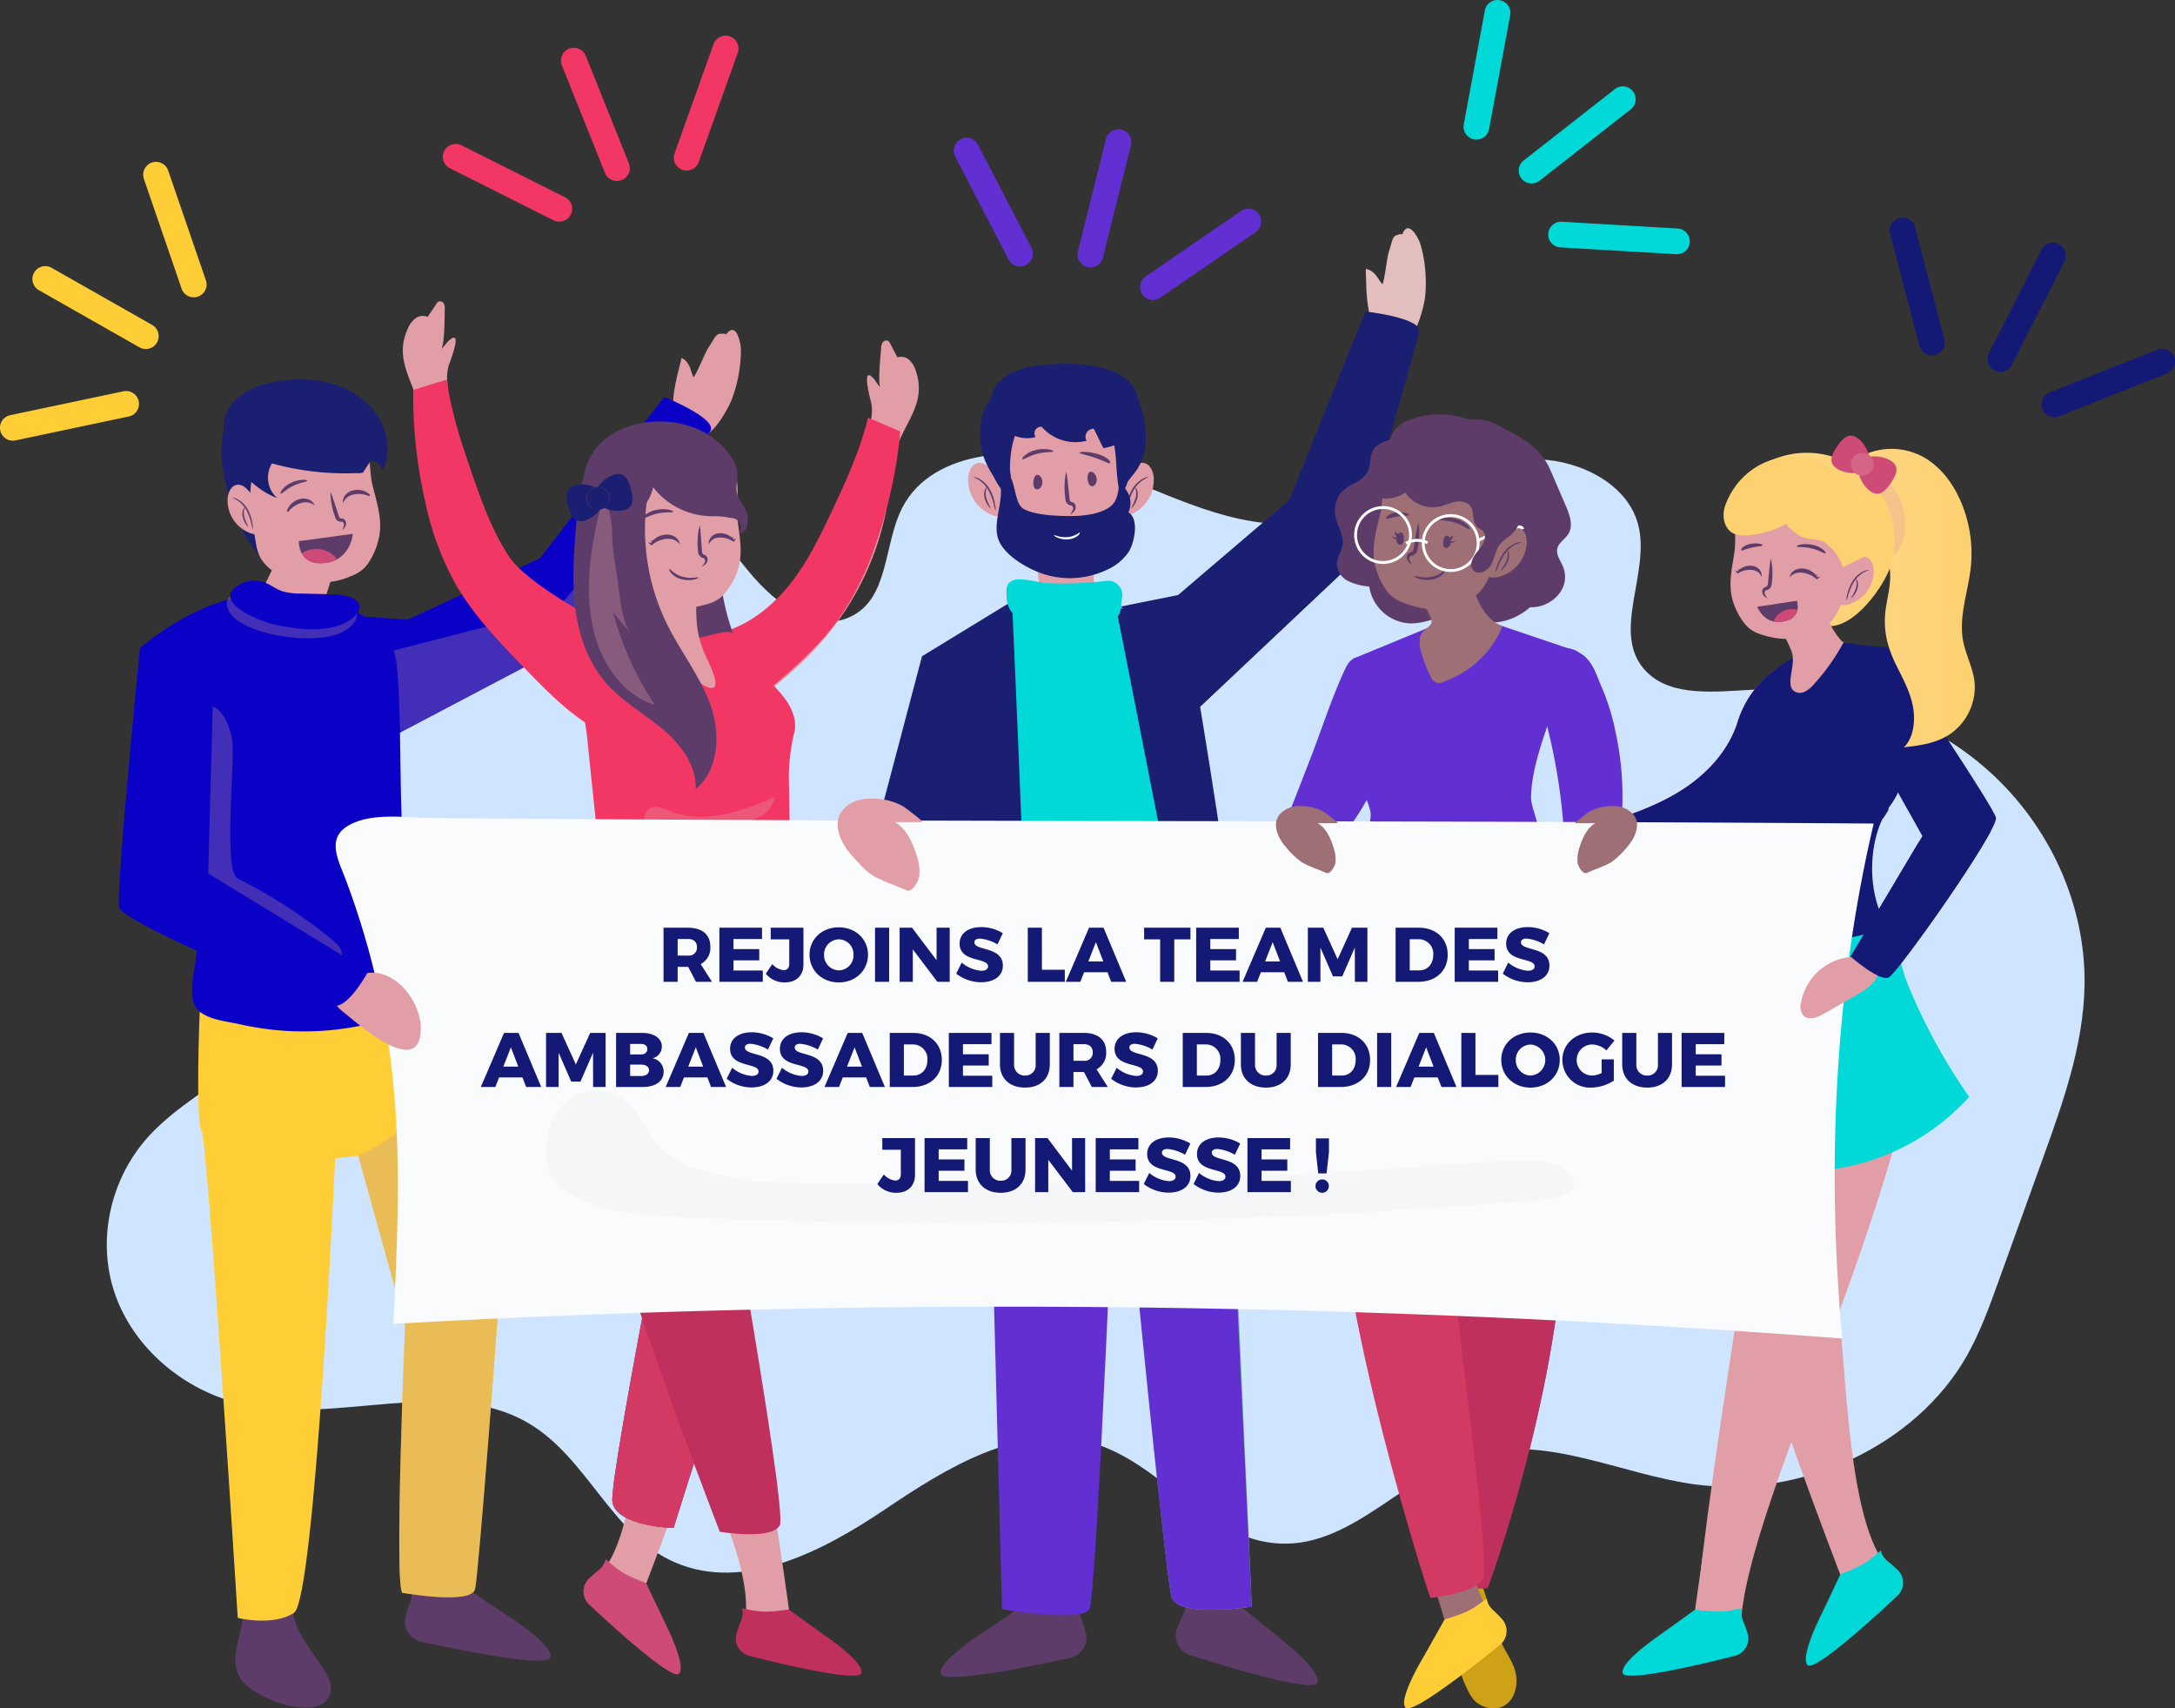 <?xml version="1.0" encoding="UTF-8"?> <svg xmlns="http://www.w3.org/2000/svg" xmlns:xlink="http://www.w3.org/1999/xlink" width="620.402" height="487.261" viewBox="0 0 620.402 487.261"><rect x="0" y="0" width="620.402" height="487.261" fill="#333333" stroke="none"/><defs><linearGradient id="linear-gradient" y1="0.5" x2="1" y2="0.5" gradientUnits="objectBoundingBox"><stop offset="0.201" stop-color="#ffd584"></stop><stop offset="0.917" stop-color="#fcd271"></stop></linearGradient><linearGradient id="linear-gradient-3" x1="-2.616" y1="0.234" x2="-1.661" y2="0.234" xlink:href="#linear-gradient"></linearGradient></defs><g id="Groupe_307" data-name="Groupe 307" transform="translate(-627.948 -2869.184)"><g id="Groupe_306" data-name="Groupe 306" transform="translate(627.948 2869.184)"><path id="Tracé_443" data-name="Tracé 443" d="M181.207,200.162c-10.772,4.776-22.511,10.5-26.619,20.919-8.856,22.448,24.085,43.283,20.642,66.977-2.944,20.271-29.187,28.613-43.8,43.906-11.607,12.146-15.725,30.086-10.461,45.578s19.719,27.979,36.726,31.726c26.762,5.9,57.751-8.291,81.093,5.23,17.142,9.929,23.708,31.914,42.021,39.831,19.674,8.506,42.187-3.212,59.757-15.045s38.444-24.932,59.194-19.035c20.013,5.686,32.7,27.769,53.6,28.7,20.971.931,35.489-19.912,55.634-25.41,20.479-5.59,41.464,5.6,62.578,8.512,30.6,4.215,63.212-11.141,77.657-36.572,3.8-6.7,6.411-13.914,9-21.093q6.311-17.492,12.62-34.981c5.819-16.127,11.7-32.568,12-49.574.41-22.746-9.751-45.491-27.377-61.276s-42.454-24.379-66.893-23.153c-10.838.543-23.612,2.275-30.83-5.26-10.339-10.792,1.549-28.083-2.3-42.084-3.05-11.092-15.943-17.882-28.25-18.353s-24.152,3.984-35.44,8.563-22.84,9.446-35.148,9.874c-20.154.7-38.249-10.43-57.286-16.616s-44.9-4.985-53.659,11.9c-5.518,10.637-3.651,26.2-15.105,31.312-11.178,4.987-22.863-5.484-30.162-14.8-5.327-6.8-14.2-17.1-24.417-15.192-7.223,1.352-16.506,10.561-23.362,13.756C229.063,179.475,205,189.613,181.207,200.162Z" transform="translate(-88.249 -8.709)" fill="#cfe4ff"></path><path id="Tracé_444" data-name="Tracé 444" d="M265.568,199.826a77.919,77.919,0,0,0,43.019-26.259c10.3-12.5,15.412-27.138,17.976-42.786a13.264,13.264,0,0,0,.169-4.858c-.156-.739-3.274-11.812.9-6.877a15.26,15.26,0,0,0,1.746,2.328c-.959-.775.02-9.74.125-11.237a3.231,3.231,0,0,1,.442-1.682,1.232,1.232,0,0,1,1.575-.425,1.76,1.76,0,0,1,.543.706l2.074,3.965a3.481,3.481,0,0,1,3.469.817,7.157,7.157,0,0,1,1.836,3.156c3.192,9.677-3.856,14.96-6.124,23.756-.919,3.565-1.039,7.278-1.535,10.926-4.682,34.4-29.7,59.451-62.39,71.393-.906.331-2.49.041-2.112-.823" transform="translate(-78.168 -10.783)" fill="#e29ea6"></path><path id="Tracé_445" data-name="Tracé 445" d="M280.7,190.4c8.585-1.5,16-6.87,21.467-13.424s9.216-14.279,12.832-21.957c4.052-8.6,8.023-17.312,10.268-26.533l9.2,3.945a136.662,136.662,0,0,1-6.847,31.7,84.617,84.617,0,0,1-10.73,21.784c-6.14,8.6-14.41,15.517-22.586,22.335-6.627,5.526-13.358,11.118-21.273,14.737" transform="translate(-77.656 -9.369)" fill="#f23764"></path><g id="Groupe_233" data-name="Groupe 233" transform="translate(405.863 124.25)"><g id="Groupe_219" data-name="Groupe 219" transform="translate(92.487 240.922)"><path id="Tracé_458" data-name="Tracé 458" d="M556.545,364.7s2.807,15.77,27.088,79.286c-.291,2.835-.293,7.445,2.039,9.723s15.667-8.531,11.567-12.536c-12.916-12.617-12.356-64.133-15.273-78.785l-8.037-3.653Z" transform="translate(-556.545 -358.736)" fill="#e29ea6"></path><path id="Tracé_459" data-name="Tracé 459" d="M556.545,364.7s2.807,15.77,27.088,79.286c-.291,2.835-.293,7.445,2.039,9.723s15.667-8.531,11.567-12.536c-12.916-12.617-12.356-64.133-15.273-78.785l-8.037-3.653Z" transform="translate(-556.545 -358.736)" fill="#e29ea6" opacity="0.32" style="mix-blend-mode: multiply;isolation: isolate"></path><path id="Tracé_460" data-name="Tracé 460" d="M593.561,430.846c-4.257,3.944-6.053,4.633-11.482,6.794l-5.318,11.211s-6.356,12.387-4.026,14.664,25.57-19.731,25.57-19.731a5.114,5.114,0,0,0-.184-7.679C595.64,433.68,594.471,433.623,593.561,430.846Z" transform="translate(-555.469 -353.786)" fill="#00d9d8"></path></g><g id="Groupe_220" data-name="Groupe 220" transform="translate(56.966 253.746)"><path id="Tracé_461" data-name="Tracé 461" d="M557.216,370.736s-5.154,15.166-14.553,82.512c-1.623,2.342-3.85,6.38-2.908,9.5s16.257.336,16.182-5.394c-.233-17.777,16.623-58.038,21.14-72.278L575.32,373.9Z" transform="translate(-522.191 -370.736)" fill="#e29ea6"></path><path id="Tracé_462" data-name="Tracé 462" d="M557.368,446.207c-5.631,1.4-7.537,1.135-13.334.407l-10.069,7.251s-11.547,7.78-10.605,10.9,31.918-4.936,31.918-4.936a5.115,5.115,0,0,0,3.547-6.815C557.821,449.693,556.825,449.078,557.368,446.207Z" transform="translate(-523.305 -365.555)" fill="#00d9d8"></path></g><path id="Tracé_463" data-name="Tracé 463" d="M594.251,269.821s9.261,9.618,10.329,29.922c1.332,25.3-45.734,138.568-45.734,138.568s-12.467,24.579-14.961,20.3,22.224-155.666,22.224-155.666l-25.647-10.331s1.069-13.892,7.837-21.016C552.942,278.752,594.251,269.821,594.251,269.821Z" transform="translate(-465.162 -123.917)" fill="#e29ea6"></path><path id="Tracé_464" data-name="Tracé 464" d="M590.278,331.455c4.317-2.863,7.353-7.942,6.883-13.1-2.715,2.6-6.613,3.44-10.3,4.177-5.551,1.109-11.119,2.152-16.655,3.33-3.736.794-6.263,1.407-3.5,5.208C571.6,337.779,584.471,335.213,590.278,331.455Z" transform="translate(-463.44 -120.586)" fill="#e29ea6" opacity="0.32" style="mix-blend-mode: multiply;isolation: isolate"></path><path id="Tracé_465" data-name="Tracé 465" d="M551.782,264.073a173.766,173.766,0,0,0,6.54-17.667c.08-.26,17.066,3.612,18.645,3.927,5.635,1.123,9.118,4.441,12.446,9.143,2.513,3.551,6.356,3.721,9.087,6.618,3.146,3.339,4.1,10.917,5.826,15.2a165.31,165.31,0,0,0,17.82,32.837,64.834,64.834,0,0,1-98.2-2.527c-.7-.928,8.5-13.322,9.692-14.586,2.954-3.123,6.326-6.064,7.8-10.2a88.259,88.259,0,0,1,5.044-11.6Q549.328,269.74,551.782,264.073Z" transform="translate(-466.298 -125.525)" fill="#00d9d8"></path><g id="Groupe_221" data-name="Groupe 221" transform="translate(0 63.717)"><path id="Tracé_466" data-name="Tracé 466" d="M569.781,196.252a77.924,77.924,0,0,1-31.707,39.178c-13.756,8.564-28.936,11.7-44.785,12.172a13.245,13.245,0,0,1-4.838-.473c-.714-.252-11.276-4.8-6.935-.02.657.721,1.567,1.2,2.077,2.038-.641-1.052-9.657-1.265-11.156-1.359a3.226,3.226,0,0,0-1.726.218,1.231,1.231,0,0,0-.629,1.5,1.758,1.758,0,0,0,.628.631l3.657,2.581a3.476,3.476,0,0,0,.353,3.545,7.147,7.147,0,0,0,2.885,2.237c9.171,4.441,15.338-1.847,24.356-2.935,3.655-.441,7.352-.069,11.033-.08,34.716-.1,62.85-21.6,79-52.422.448-.855.369-2.463-.538-2.2" transform="translate(-469.998 -192.684)" fill="#e29ea6"></path><path id="Tracé_467" data-name="Tracé 467" d="M591.633,207.628c-4.631,7.368-11.063,13.3-17.415,19.143-7.837,7.2-15.784,14.489-25.121,19.441a84.631,84.631,0,0,1-23.009,7.761,136.614,136.614,0,0,1-32.323,2.6l-2.7-9.64c9.437-1.009,18.6-3.8,27.656-6.677,8.088-2.571,16.239-5.271,23.458-9.822s13.519-11.2,16.141-19.508a29.086,29.086,0,0,1,11.04-15.211,16.066,16.066,0,0,1,23.807,6.788" transform="translate(-468.552 -192.914)" fill="#cd4b76"></path><path id="Tracé_468" data-name="Tracé 468" d="M591.633,207.628c-4.631,7.368-11.063,13.3-17.415,19.143-7.837,7.2-15.784,14.489-25.121,19.441a84.631,84.631,0,0,1-23.009,7.761,136.614,136.614,0,0,1-32.323,2.6l-2.7-9.64c9.437-1.009,18.6-3.8,27.656-6.677,8.088-2.571,16.239-5.271,23.458-9.822s13.519-11.2,16.141-19.508a29.086,29.086,0,0,1,11.04-15.211,16.066,16.066,0,0,1,23.807,6.788" transform="translate(-468.552 -192.914)" fill="#131974"></path></g><path id="Tracé_469" data-name="Tracé 469" d="M556.889,237.67a37.513,37.513,0,0,1-5.474,26.276,44.536,44.536,0,0,0,45.645,5.385c-6.05-8.766-5.922-25.108.665-34.192,6.81-9.391,4.343-18.9,7.924-29.8a20.127,20.127,0,0,0,1.373-6.6c-.144-7.228-7.665-8.811-14.283-9.2-4.156-.245-8.046-1.593-11.952-.359-5.411,1.711-13.816,3.839-17.116,8.782-2.682,4.018-4.808,8.987-7,13.679-.789,1.683-1.587,3.331-2.423,4.887-1.859,3.459-3.757,7.043-4.1,10.957a14.841,14.841,0,0,0,7.312,13.874c3.313,1.871,7.222,2.366,11.025,2.49,5.454.176,13.842,3.279,18.913,1.26a19.386,19.386,0,0,0,10.061-9.2" transform="translate(-464.5 -129.487)" fill="#131974"></path><path id="Tracé_470" data-name="Tracé 470" d="M581.56,201.736l23.268,41.511-20.472,34.375s8.124,7.187,10.854,5.878,31.415-42.136,30.6-45.5-27.484-42.92-27.484-42.92Z" transform="translate(-462.341 -129.047)" fill="#131974"></path><path id="Tracé_471" data-name="Tracé 471" d="M597.64,198.865c1.8,3.621,3.786,7.215,4.591,11.4s.109,9.2-2.605,11.675c4.56-.521,9.257-1.092,13.313-3.851a16.359,16.359,0,0,0,6.918-14.216c-.324-4.407-2.579-8.184-3.344-12.5-1.216-6.857,1.451-13.758,2.222-20.723,1.293-11.689-3.358-24.114-11.23-30.005a18.794,18.794,0,0,0-21.073-1.121c-2.849,1.674-7.625,4.883-6.16,9.83,1.091,3.682,5.234,6.317,7.5,8.577,3.094,3.091,6.432,6.678,7.6,11.733.952,4.136-.1,7.884-.766,11.96C593.515,188.247,594.865,193.281,597.64,198.865Z" transform="translate(-462.448 -133.047)" fill="url(#linear-gradient)"></path><path id="Tracé_472" data-name="Tracé 472" d="M600.068,158.117a13.832,13.832,0,0,1-1.251,6.129,7.54,7.54,0,0,1-4.617,4.019c-2.605.691-5.422-.457-7.4-2.283a24.256,24.256,0,0,1-4.568-6.623c-3.031-5.649-5.7-16.677,3.9-17.137C594.905,141.8,600.106,150.275,600.068,158.117Z" transform="translate(-462.487 -132.677)" fill="#e29ea6" opacity="0.32" style="mix-blend-mode: multiply;isolation: isolate"></path><path id="Tracé_473" data-name="Tracé 473" d="M597.83,168.919a25.038,25.038,0,0,0-35.266-28.535c-3.2,1.559-6.413,5.147-4.72,8.281,1.3,2.4,4.533,2.7,7.1,3.65,4.95,1.836,8,6.7,10.68,11.252,1.918,3.255,3.875,6.617,4.411,10.357.652,4.55-1.046,8.721-3.854,12.2C584.737,191.774,596.146,175.712,597.83,168.919Z" transform="translate(-464.001 -132.969)" fill="url(#linear-gradient)"></path><g id="Groupe_231" data-name="Groupe 231" transform="translate(85.768 6.012)"><path id="Tracé_474" data-name="Tracé 474" d="M576.944,177.962q1.62,3.328,3.241,6.654c.081.167,3.156,5.281,3.669,4.317a59.546,59.546,0,0,1-8.646,12.234,8.011,8.011,0,0,1-2.644,2.126,3,3,0,0,1-3.2-.387c-.99-.958-.887-2.546-.712-3.911.324-2.519,1.061-5,.2-7.361a50.811,50.811,0,0,0-2.225-4.658c-.648-1.324-3.014-7.643-5-7.475Z" transform="translate(-549.477 -136.234)" fill="#e29ea6"></path><path id="Tracé_475" data-name="Tracé 475" d="M568.969,191.476l-6.377-12.022,14.509-1.5,4.459,9.625A26.85,26.85,0,0,1,568.969,191.476Z" transform="translate(-549.41 -136.235)" fill="#e29ea6" opacity="0.32" style="mix-blend-mode: multiply;isolation: isolate"></path><path id="Tracé_476" data-name="Tracé 476" d="M552.395,177.872a18.845,18.845,0,0,0,3.713,7.95c1.756,2.27,3.787,2.911,6.264,3.607,7.862,2.209,18.774.308,21.438-9.919,1.418.8,3.106-.563,3.57-2.291.433-1.614-.045-3.02-.13-4.635-.071-1.325.021-2.6-.115-3.951a27.178,27.178,0,0,0-2.3-9.545,16.106,16.106,0,0,0-6.658-6.724,35.614,35.614,0,0,0-8.3-3.01c-4.812-1.282-11.942-2.812-15.255,2.813-1.921,3.263-.793,9.354-1.372,13.222C552.638,169.466,551.637,173.649,552.395,177.872Z" transform="translate(-550.129 -138.281)" fill="#e29ea6"></path><g id="Groupe_225" data-name="Groupe 225" transform="translate(31.5 28.454)"><path id="Tracé_477" data-name="Tracé 477" d="M589.2,165.808c1.3.683,1.81,2.306,1.853,3.778a9.981,9.981,0,0,1-7.275,9.654c-1.266.324-2.832.287-3.613-.761-.8-1.071-.357-2.59.2-3.8C581.452,172.332,585.653,163.946,589.2,165.808Z" transform="translate(-579.734 -165.541)" fill="#e29ea6"></path><g id="Groupe_224" data-name="Groupe 224" transform="translate(3.525 3.839)"><g id="Groupe_222" data-name="Groupe 222"><path id="Tracé_478" data-name="Tracé 478" d="M589.46,169.151a3.1,3.1,0,0,0-1.646.418,7.453,7.453,0,0,0-3.011,2.774,12.433,12.433,0,0,0-1.511,3.8,5.255,5.255,0,0,0-.239,1.669,8.08,8.08,0,0,0,.542-1.587,15.581,15.581,0,0,1,1.585-3.642,8.146,8.146,0,0,1,2.781-2.734C588.839,169.345,589.477,169.225,589.46,169.151Z" transform="translate(-583.033 -169.133)" fill="#5e3c69"></path></g><g id="Groupe_223" data-name="Groupe 223" transform="translate(1.454 2.539)"><path id="Tracé_479" data-name="Tracé 479" d="M584.4,176.974c.049.033.285-.205.615-.636a6.738,6.738,0,0,0,1.03-1.878,3.758,3.758,0,0,0,.109-2.168c-.156-.548-.406-.811-.45-.781-.06.033.078.337.142.844a4.47,4.47,0,0,1-.222,1.964,11.641,11.641,0,0,1-.872,1.848C584.5,176.634,584.351,176.939,584.4,176.974Z" transform="translate(-584.393 -171.509)" fill="#5e3c69"></path></g></g></g><g id="Groupe_230" data-name="Groupe 230" transform="translate(3.364 24.722)"><g id="Groupe_226" data-name="Groupe 226" transform="translate(17.494 0.203)"><path id="Tracé_480" data-name="Tracé 480" d="M577.988,164.878c.148-.078-.011-.482-.588-.991a7.022,7.022,0,0,0-2.91-1.4,8.7,8.7,0,0,0-3.456-.139c-.868.16-1.312.419-1.254.547.129.284,2.08.024,4.282.58C576.284,163.988,577.66,165.052,577.988,164.878Z" transform="translate(-569.775 -162.238)" fill="#5e3c69"></path></g><g id="Groupe_227" data-name="Groupe 227" transform="translate(1.689)"><path id="Tracé_481" data-name="Tracé 481" d="M561.085,162.567c.008-.14-.382-.332-1.055-.442a7.009,7.009,0,0,0-2.571.1,4.689,4.689,0,0,0-2.114.985c-.428.4-.423.78-.248.844s.467-.084.941-.247a18.65,18.65,0,0,1,1.972-.564C559.591,162.87,561.056,162.86,561.085,162.567Z" transform="translate(-554.986 -162.048)" fill="#5e3c69"></path></g><path id="Tracé_482" data-name="Tracé 482" d="M563.011,166.077a15.952,15.952,0,0,1,.451,3.191,22.7,22.7,0,0,1-.073,3.213l-.09.8-.029.208a2.335,2.335,0,0,1-.056.259,1.989,1.989,0,0,1-.207.485,1.909,1.909,0,0,1-.775.734,1.7,1.7,0,0,1-.516.162.373.373,0,0,0-.168.041.939.939,0,0,0-.227,1.026,4.276,4.276,0,0,0,.8,1.3,3.148,3.148,0,0,1-1.292-1.065,1.805,1.805,0,0,1-.255-.921,1.386,1.386,0,0,1,.418-1,1.243,1.243,0,0,1,.544-.292.775.775,0,0,0,.23-.1.894.894,0,0,0,.321-.388,1.4,1.4,0,0,0,.088-.251,1.1,1.1,0,0,0,.02-.131l.017-.185.074-.782.314-3.132C562.709,168.2,562.823,167.145,563.011,166.077Z" transform="translate(-552.913 -161.771)" fill="#5e3c69"></path><g id="Groupe_228" data-name="Groupe 228" transform="translate(15.423 7.166)"><path id="Tracé_483" data-name="Tracé 483" d="M567.837,171.312a4.151,4.151,0,0,1,1.8-1.216,4.766,4.766,0,0,1,2.02-.14,7.163,7.163,0,0,1,2,.578,6.69,6.69,0,0,1,1.8,1.167l.072.067a.2.2,0,0,0,.265,0,10.529,10.529,0,0,0,.824-.773,10.4,10.4,0,0,0-1.081.328l.337.072a4.648,4.648,0,0,0-1.7-1.821,5.42,5.42,0,0,0-2.4-.806,4.119,4.119,0,0,0-2.518.531A3.008,3.008,0,0,0,567.837,171.312Z" transform="translate(-567.837 -168.754)" fill="#5e3c69"></path><path id="Tracé_484" data-name="Tracé 484" d="M574.947,171.019l.469-.65-.79.141a.325.325,0,0,0,.114.639A.329.329,0,0,0,574.947,171.019Z" transform="translate(-567.389 -168.643)" fill="#5e3c69"></path></g><g id="Groupe_229" data-name="Groupe 229" transform="translate(0 6.356)"><path id="Tracé_485" data-name="Tracé 485" d="M560.923,171.223a3.464,3.464,0,0,0-1.244-1.514,3.742,3.742,0,0,0-1.711-.519,6,6,0,0,0-1.88.176,6.227,6.227,0,0,0-1.858.78l-.079.05a.163.163,0,0,1-.231-.045,9.075,9.075,0,0,1-.515-.9,8.259,8.259,0,0,1,.852.521l-.31.005a4.738,4.738,0,0,1,1.937-1.431,4.645,4.645,0,0,1,2.278-.32,3.232,3.232,0,0,1,2.041.992A2.853,2.853,0,0,1,560.923,171.223Z" transform="translate(-553.405 -167.996)" fill="#5e3c69"></path><path id="Tracé_486" data-name="Tracé 486" d="M554.385,169.551l-.24-.716.647.286a.327.327,0,0,1-.262.594A.269.269,0,0,1,554.385,169.551Z" transform="translate(-553.354 -167.938)" fill="#5e3c69"></path></g><path id="Tracé_487" data-name="Tracé 487" d="M559.239,179.076l11.325-1.717s1.5,4.369-2.99,5.7C561.4,184.9,559.239,179.076,559.239,179.076Z" transform="translate(-553.005 -160.997)" fill="#5e3c69"></path><path id="Tracé_488" data-name="Tracé 488" d="M565.708,180.506a5.817,5.817,0,0,1,4.665-.719l.039.009a4.041,4.041,0,0,1-3.136,3.114,7.184,7.184,0,0,1-3.676.2A5.436,5.436,0,0,1,565.708,180.506Z" transform="translate(-552.705 -160.845)" fill="#cd4b76"></path></g><path id="Tracé_489" data-name="Tracé 489" d="M568.222,157.973c-3.15,2.075-12.3,4.837-15.652,2.536-2.339-1.606-2.807-5.023-1.837-7.689,4.433-12.166,18.13-17.761,29.255-11a24.07,24.07,0,0,1,9.557,11.375c1.3,2.884,4.556,6.393,4.266,9.747-.356,4.113-6.365,5.686-9.51,7.51a13.46,13.46,0,0,0-5.284-7.123c-1.865-1.1-4.441-.6-6.913-1.761C571.707,161.384,567.637,158.359,568.222,157.973Z" transform="translate(-550.257 -138.915)" fill="url(#linear-gradient-3)"></path></g><g id="Groupe_232" data-name="Groupe 232" transform="translate(116.545)"><path id="Tracé_490" data-name="Tracé 490" d="M589.355,142.282c-1.631,2.4-6.432,1.981-8.832.35s-1.49-3.857.141-6.257,3.364-4.066,5.764-2.435S590.986,139.881,589.355,142.282Z" transform="translate(-579.057 -133.289)" fill="#cd4b76"></path><path id="Tracé_491" data-name="Tracé 491" d="M586.818,140.511c1.631-2.4,6.432-1.981,8.832-.351s1.49,3.857-.141,6.257-3.365,4.066-5.765,2.434S585.186,142.912,586.818,140.511Z" transform="translate(-578.563 -132.909)" fill="#cd4b76"></path><path id="Tracé_492" data-name="Tracé 492" d="M590.19,142.962a3.245,3.245,0,1,1-.86-4.509A3.244,3.244,0,0,1,590.19,142.962Z" transform="translate(-578.7 -132.973)" fill="#cd4b76"></path><path id="Tracé_493" data-name="Tracé 493" d="M590.19,142.962a3.245,3.245,0,1,1-.86-4.509A3.244,3.244,0,0,1,590.19,142.962Z" transform="translate(-578.7 -132.973)" fill="#e29ea6" opacity="0.32" style="mix-blend-mode: multiply;isolation: isolate"></path></g></g><g id="Groupe_246" data-name="Groupe 246" transform="translate(39.924 94.107)"><g id="Groupe_244" data-name="Groupe 244" transform="translate(23.281 14.101)"><g id="Groupe_243" data-name="Groupe 243"><path id="Tracé_494" data-name="Tracé 494" d="M154.691,124.465c-10.323,8.238-3.482,30.038,2.17,39.212,4.034,6.549,11.163,12.4,19.221,12.267a15.883,15.883,0,0,0,10.638-4.517c3.522-3.328,2.967-8.084,2.867-12.673l-.371-17a17.024,17.024,0,0,0-.948-6.379c-1.431-3.188-4.424-3.561-7-3.613l-25.592-.525" transform="translate(-149.351 -117.853)" fill="#1b1f71"></path><path id="Tracé_495" data-name="Tracé 495" d="M166.672,162.275,157.346,181.8l4.381,3.443a10.051,10.051,0,0,0,15.8-4.9L182.9,163.2Z" transform="translate(-148.802 -115.258)" fill="#e29ea6"></path><path id="Tracé_496" data-name="Tracé 496" d="M176.674,179.7l6.807-16.28-16.926-1.143-4.7,13A28.262,28.262,0,0,0,176.674,179.7Z" transform="translate(-148.492 -115.258)" fill="#e29ea6" opacity="0.32" style="mix-blend-mode: multiply;isolation: isolate"></path><path id="Tracé_497" data-name="Tracé 497" d="M194,160.794a20.127,20.127,0,0,1-3.172,8.823c-1.648,2.588-3.748,3.47-6.318,4.454-7.3,2.794-20.988,1.841-24.926-6.389a14.1,14.1,0,0,1-1-3.728c-1.712-9.9-4.128-21.235,5.44-27.76a38.082,38.082,0,0,1,8.547-4.019c5-1.839,12.444-4.167,16.527,1.492,2.368,3.281,1.765,9.873,2.765,13.932C192.913,151.875,194.392,156.226,194,160.794Z" transform="translate(-148.826 -117.467)" fill="#e29ea6"></path><g id="Groupe_238" data-name="Groupe 238" transform="translate(16.807 25.291)"><g id="Groupe_11071" data-name="Groupe 11071" transform="translate(0 0)"><path id="Tracé_498" data-name="Tracé 498" d="M165.157,149.034c-.16-.045-.094-.471.358-1.09a6.983,6.983,0,0,1,2.527-1.983,8.625,8.625,0,0,1,3.329-.877c.877-.031,1.366.125,1.337.262-.064.3-2.015.469-4.037,1.483C166.621,147.8,165.513,149.132,165.157,149.034Z" transform="translate(-165.078 -141.73)" fill="#5e3c69"></path><path id="Tracé_499" data-name="Tracé 499" d="M180.644,142.829c-.028-.136.327-.382.975-.587a6.98,6.98,0,0,1,2.547-.278,4.666,4.666,0,0,1,2.223.666c.48.336.53.707.365.8s-.472-.016-.962-.108a18.615,18.615,0,0,0-2.023-.271C182.158,142.912,180.715,143.113,180.644,142.829Z" transform="translate(-164.01 -141.945)" fill="#5e3c69"></path><path id="Tracé_500" data-name="Tracé 500" d="M178.429,148.295c.414,1,.749,2,1.084,3l.982,2.986.242.746.116.368a.689.689,0,0,0,.094.188.717.717,0,0,0,.379.263,1.054,1.054,0,0,0,.27.045,1.264,1.264,0,0,1,.594.158,1.376,1.376,0,0,1,.631.879,1.8,1.8,0,0,1-.046.953,3.134,3.134,0,0,1-1.028,1.319,4.251,4.251,0,0,0,.5-1.435.931.931,0,0,0-.445-.947.4.4,0,0,0-.174,0,1.892,1.892,0,0,1-.517-.028,1.734,1.734,0,0,1-.962-.532,1.54,1.54,0,0,1-.3-.495l-.143-.383-.259-.76a22.243,22.243,0,0,1-.765-3.116A15.818,15.818,0,0,1,178.429,148.295Z" transform="translate(-164.162 -141.509)" fill="#5e3c69"></path><path id="Tracé_501" data-name="Tracé 501" d="M185.369,159.5l-15.4,2.088s-.284,6.261,6.069,6.284C184.776,167.906,185.369,159.5,185.369,159.5Z" transform="translate(-164.742 -140.74)" fill="#5e3c69"></path><path id="Tracé_502" data-name="Tracé 502" d="M177.11,163.869a7.887,7.887,0,0,0-6.348.844c-.016.01-.032.016-.047.026.775,1.465,2.293,2.846,5.272,2.856a9.747,9.747,0,0,0,4.864-1.137A7.372,7.372,0,0,0,177.11,163.869Z" transform="translate(-164.691 -140.461)" fill="#cd4b76"></path><path id="Tracé_503" data-name="Tracé 503" d="M174.711,152.08a4.129,4.129,0,0,0-1.965-.9,4.742,4.742,0,0,0-2.006.2,7.118,7.118,0,0,0-1.871.9,6.656,6.656,0,0,0-1.579,1.443l-.059.077a.2.2,0,0,1-.26.049c-.318-.191-.186-.545.18-.48l-.32.126a4.642,4.642,0,0,1,1.371-2.069,5.414,5.414,0,0,1,2.221-1.187,4.109,4.109,0,0,1,2.559.107A2.991,2.991,0,0,1,174.711,152.08Z" transform="translate(-164.96 -141.386)" fill="#5e3c69"></path><path id="Tracé_504" data-name="Tracé 504" d="M181.744,151.541a4.116,4.116,0,0,1,1.312-1.715,4.737,4.737,0,0,1,1.863-.769,7.081,7.081,0,0,1,2.074-.087,6.63,6.63,0,0,1,2.072.531l.089.041a.2.2,0,0,0,.252-.079c.191-.318-.092-.569-.384-.339l.34-.038a4.628,4.628,0,0,0-2.182-1.182,5.417,5.417,0,0,0-2.518,0,4.115,4.115,0,0,0-2.209,1.3A2.99,2.99,0,0,0,181.744,151.541Z" transform="translate(-163.936 -141.546)" fill="#5e3c69"></path></g></g><g id="Groupe_242" data-name="Groupe 242" transform="translate(1.702 30.026)"><path id="Tracé_505" data-name="Tracé 505" d="M153.058,146.579c-1.338.6-1.943,2.178-2.077,3.636a9.935,9.935,0,0,0,6.62,10.047c1.237.4,2.794.463,3.637-.529.86-1.013.517-2.55.037-3.789C160.348,153.547,156.7,144.953,153.058,146.579Z" transform="translate(-150.944 -146.376)" fill="#e29ea6"></path><g id="Groupe_241" data-name="Groupe 241" transform="translate(1.409 3.726)"><g id="Groupe_239" data-name="Groupe 239"><path id="Tracé_506" data-name="Tracé 506" d="M152.263,149.875a3.088,3.088,0,0,1,1.608.518,7.42,7.42,0,0,1,2.817,2.946,12.39,12.39,0,0,1,1.263,3.865,5.3,5.3,0,0,1,.134,1.673,7.834,7.834,0,0,1-.439-1.61,15.54,15.54,0,0,0-1.344-3.717,8.122,8.122,0,0,0-2.591-2.891C152.868,150.107,152.242,149.948,152.263,149.875Z" transform="translate(-152.262 -149.862)" fill="#5e3c69"></path></g><g id="Groupe_240" data-name="Groupe 240" transform="translate(2.809 2.747)"><path id="Tracé_507" data-name="Tracé 507" d="M156.511,157.943c-.051.03-.27-.221-.571-.67a6.741,6.741,0,0,1-.906-1.929,3.751,3.751,0,0,1,.029-2.161c.189-.535.454-.78.5-.748.058.036-.1.329-.195.829a4.471,4.471,0,0,0,.1,1.966,11.642,11.642,0,0,0,.751,1.889C156.439,157.6,156.566,157.912,156.511,157.943Z" transform="translate(-154.891 -152.432)" fill="#5e3c69"></path></g></g></g><path id="Tracé_508" data-name="Tracé 508" d="M162.556,146.343a7.3,7.3,0,0,1,1.158-4.1,78.237,78.237,0,0,0,25.87,2.665q1.125-1.71,2.252-3.419a3.507,3.507,0,0,1,3.438,2.645c2.506-5.228,1.364-11.763-2.091-16.419s-8.917-7.552-14.586-8.77c-9.01-1.935-26.311-.05-28.462,10.993-1.761,9.041,6.908,19.191,15.081,22.21A7.644,7.644,0,0,1,162.556,146.343Z" transform="translate(-149.313 -118.278)" fill="#1b1f71"></path></g></g><path id="Tracé_509" data-name="Tracé 509" d="M156.194,468.582c5.92,5.187,20.658,9.781,23.7,2.985,1.227-2.74-.536-5.927-2.221-8.417-5-7.383-9.873-12.615-8.189-22.28L155.2,442.893c.745-.106-.221,8.007-.406,8.9-1,4.8-3,9.227-.757,14.139A8.412,8.412,0,0,0,156.194,468.582Z" transform="translate(-125.818 -82.033)" fill="#5e3c69"></path><g id="Groupe_245" data-name="Groupe 245" transform="translate(75.594 358.525)"><path id="Tracé_510" data-name="Tracé 510" d="M200.027,440.6c6.52,1.4,8.7,1.025,15.332-.027l11.834,7.956s13.552,8.506,12.586,12.125-36.847-4.486-36.847-4.486a5.877,5.877,0,0,1-4.327-7.7C199.634,444.626,200.757,443.883,200.027,440.6Z" transform="translate(-198.303 -440.578)" fill="#5e3c69"></path></g><path id="Tracé_511" data-name="Tracé 511" d="M143.527,287.337s-1.247,30.991.534,33.841S154.392,460.1,154.392,460.1s9.974,2.493,16.03-1.424,11.755-129.663,11.755-129.663l6.589-.712,13.358,48.089s-3.206,76.229-.712,76.585,19.591,3.206,20.66-1.069,6.768-81.573,6.768-81.573l-27.785-85.847Z" transform="translate(-126.498 -92.768)" fill="#ffce36"></path><path id="Tracé_512" data-name="Tracé 512" d="M206.712,309.323c-5.384,10.506-20.879,17.275-20.879,17.275l13.358,48.089s-3.206,76.229-.712,76.585,19.591,3.206,20.66-1.069,6.768-81.573,6.768-81.573Z" transform="translate(-123.565 -91.063)" fill="#bd9398" opacity="0.32" style="mix-blend-mode: multiply;isolation: isolate"></path><path id="Tracé_513" data-name="Tracé 513" d="M279.626,110.677c.3-.523.61-1.037.955-1.53.542-.777,1.372-2.655,2.344-2.934.08-.024,2.352-.289,1.946.313,2.782-4.115,4.249,1.652,4.333,3.891.184,4.869-1.235,12.241-3.581,16.623-2.02,3.772-6.373,11.178-11.693,8.284-7.174-3.9-3.023-16.328-1.633-22.265,2.367,1.145,2.481,3.47,3.394,5.545C276.851,117.073,278.678,112.344,279.626,110.677Z" transform="translate(-117.799 -105.083)" fill="#e29ea6"></path><path id="Tracé_514" data-name="Tracé 514" d="M182.162,185.172l18,1.325,37.812-17.557,35.385-45.971s14.961,6.024,13.222,9.606S251.12,190.73,251.12,190.73l-54.184,28.522Z" transform="translate(-123.817 -103.855)" fill="#0a00c6"></path><path id="Tracé_515" data-name="Tracé 515" d="M197.669,217.893l-7-21.963,51.6-13.3,43.722-50.671-35.456,58.155Z" transform="translate(-123.234 -103.238)" fill="#bd9398" opacity="0.32" style="mix-blend-mode: multiply;isolation: isolate"></path><path id="Tracé_516" data-name="Tracé 516" d="M127.565,190.875c5.107,13.632,12.908,18.043,12.114,32.579-.926,16.983,5.308,34.6,4.38,51.587-.282,5.155-2.111,10.762-1.446,15.914.75,5.812,8.565,6.209,13.58,7.341a82.026,82.026,0,0,0,47.593-3.489c1.282-.5-.386-20.758-.442-22.757q-.431-15.071-1.044-30.137c-.7-16.786-.256-35.776-1.6-47.02-1.01-8.427-11.331-14.6-12.824-14.961-8.127-1.952-14.08-3.873-22.441-4.275C145.205,174.685,127.69,191.21,127.565,190.875Z" transform="translate(-127.565 -100.241)" fill="#0a00c6"></path><path id="Tracé_517" data-name="Tracé 517" d="M179.809,177.068c4.668.784,8.462,2.111,8.09,4.655-.246,1.685-1.678,3.244-3.517,4.36-7.83,4.75-30,1.141-33.143-5.8-3.124-6.918,9.269-5.467,14.635-4.7C168.845,176.009,174.825,176.23,179.809,177.068Z" transform="translate(-125.974 -100.29)" fill="#bd9398" opacity="0.32" style="mix-blend-mode: multiply;isolation: isolate"></path><path id="Tracé_518" data-name="Tracé 518" d="M180.621,175.887a18.55,18.55,0,0,1,4.607.612c4.953,1.473,3.844,4.785.1,7.058-5.744,3.485-15.21,2.357-21.372.862-4.82-1.169-18.4-6.894-9.1-11.57a8.539,8.539,0,0,1,6.134-.511c2,.618,3.5,1.977,5.47,2.658a18.033,18.033,0,0,0,5.393.674l7.541.182C179.8,175.863,180.211,175.872,180.621,175.887Z" transform="translate(-125.91 -100.49)" fill="#0a00c6"></path><path id="Tracé_519" data-name="Tracé 519" d="M153.043,214.55c1.154,5.686-2.646,37.949,1.669,40.094,13.566,6.746,25.258,15.759,28.432,18.825a4.233,4.233,0,0,1-3.771,7.192c-9.792-1.882-20.687-7.676-26.624-13.165-8.434-7.8-13.11-19.146-14.071-30.591-.707-8.44.137-18.054,3.16-26.03C145.627,200.88,151.393,206.42,153.043,214.55Z" transform="translate(-126.818 -98.19)" fill="#bd9398" opacity="0.32" style="mix-blend-mode: multiply;isolation: isolate"></path></g><g id="Groupe_261" data-name="Groupe 261" transform="translate(114.902 85.926)"><g id="Groupe_247" data-name="Groupe 247" transform="translate(76.959 292.069)"><path id="Tracé_520" data-name="Tracé 520" d="M288.593,370.736s5.154,15.166,14.553,82.512c1.623,2.342,3.85,6.38,2.908,9.5s-17.839.092-16.182-5.394c5.22-17.285-15.61-52.121-20.128-66.361l.746-17.088Z" transform="translate(-269.743 -370.736)" fill="#e29ea6"></path><path id="Tracé_521" data-name="Tracé 521" d="M288.4,446.207c5.631,1.4,7.537,1.135,13.335.407l10.069,7.251s11.547,7.78,10.605,10.9-31.918-4.936-31.918-4.936a5.114,5.114,0,0,1-3.547-6.815C287.943,449.693,288.94,449.078,288.4,446.207Z" transform="translate(-268.585 -365.555)" fill="#bf305c"></path></g><g id="Groupe_248" data-name="Groupe 248" transform="translate(51.5 281.739)"><path id="Tracé_522" data-name="Tracé 522" d="M290.248,367.034s-2.807,15.771-27.088,79.287c.291,2.834.292,7.444-2.039,9.723s-15.667-8.532-11.568-12.537c12.917-12.617,11.492-53.181,14.41-67.832l8.9-14.605Z" transform="translate(-245.724 -361.069)" fill="#e29ea6"></path><path id="Tracé_523" data-name="Tracé 523" d="M252.352,433.18c4.256,3.943,6.053,4.633,11.482,6.794l5.317,11.21s6.356,12.387,4.026,14.664-25.569-19.731-25.569-19.731a5.113,5.113,0,0,1,.184-7.679C250.271,436.014,251.442,435.956,252.352,433.18Z" transform="translate(-245.92 -356.119)" fill="#cd4b76"></path></g><path id="Tracé_524" data-name="Tracé 524" d="M285.551,150.176a65.092,65.092,0,0,0,9.9,53.994c2.161,3,4.614,5.878,5.961,9.325s1.351,7.724-1.111,10.487c.267-4.373-2.6-8.4-6.085-11.055s-7.614-4.313-11.364-6.581a39.978,39.978,0,0,1-10-59.827" transform="translate(-193.207 -94.057)" fill="#c7857c"></path><path id="Tracé_525" data-name="Tracé 525" d="M285.551,150.176a65.092,65.092,0,0,0,9.9,53.994c2.161,3,4.614,5.878,5.961,9.325s1.351,7.724-1.111,10.487c.267-4.373-2.6-8.4-6.085-11.055s-7.614-4.313-11.364-6.581a39.978,39.978,0,0,1-10-59.827" transform="translate(-193.207 -94.057)" fill="#5e3c69"></path><path id="Tracé_526" data-name="Tracé 526" d="M306.389,290.488s.388,3.609.356,12.111c-.051,13.642-3.943,30.052-5.7,35.978-2.85,9.618-29.922,95.465-29.922,95.465s-16.387-.356-17.455-7.481S276.823,298.68,276.823,298.68Z" transform="translate(-193.89 -84.175)" fill="#5e3c69"></path><path id="Tracé_527" data-name="Tracé 527" d="M306.389,290.488s.388,3.609.356,12.111c-.051,13.642-3.943,30.052-5.7,35.978-2.85,9.618-29.922,95.465-29.922,95.465s-16.387-.356-17.455-7.481S276.823,298.68,276.823,298.68Z" transform="translate(-193.89 -84.175)" fill="#d23a63"></path><path id="Tracé_528" data-name="Tracé 528" d="M251.02,276.974c7.459,5.684,12.932,7.076,19.57,6.753,8.319-.4,27.06.026,28.141-9.261-4.275-13.892-3.188-30.8-3.362-46.366l-20.7,5.843c-4.444,1.255-14.307,1.979-15.7,6.5-.781,2.546.139,6.68-.074,9.432a69.249,69.249,0,0,1-1.373,9.367C257.06,261.364,253.337,276.974,251.02,276.974Z" transform="translate(-194.069 -88.457)" fill="#e29ea6"></path><path id="Tracé_529" data-name="Tracé 529" d="M263.88,195.719A77.922,77.922,0,0,1,223.847,165.1c-8.939-13.514-12.487-28.6-13.4-44.433a13.243,13.243,0,0,1,.34-4.848c.233-.72,4.493-11.4-.17-6.933-.7.676-1.157,1.6-1.981,2.132,1.034-.67,1-9.688,1.053-11.188a3.216,3.216,0,0,0-.264-1.719,1.232,1.232,0,0,0-1.523-.588,1.756,1.756,0,0,0-.612.644q-1.239,1.864-2.479,3.726a3.479,3.479,0,0,0-3.534.45,7.151,7.151,0,0,0-2.157,2.946c-4.188,9.29,2.268,15.282,3.6,24.267.541,3.641.271,7.347.383,11.026,1.055,34.7,23.316,62.233,54.573,77.532.867.424,2.473.3,2.186-.6" transform="translate(-197.727 -97.427)" fill="#e29ea6"></path><path id="Tracé_530" data-name="Tracé 530" d="M260.878,190.1c-8.381-2.392-28.163-14.042-32.912-21.132S220.3,153.8,217.5,145.786c-3.128-8.979-6.166-18.057-7.434-27.462l-9.562,2.96A136.606,136.606,0,0,0,204,153.523a84.587,84.587,0,0,0,8.39,22.787c5.206,9.2,12.706,16.941,20.124,24.578,6.012,6.189,12.121,12.455,19.614,16.881" transform="translate(-197.537 -95.993)" fill="#f23764"></path><path id="Tracé_531" data-name="Tracé 531" d="M261.716,249.52l43.124-5.957c.046,0-.274-16.181-.247-17.336a56.918,56.918,0,0,1,1.584-12.022c.7-3.138-.553-6.421-2.4-9.049-2.329-3.305-5.495-5.911-7.872-9.182-1.7-2.341-4.324-7.345-6.381-9.405-2.711-2.718-10.661,2.231-14.344.695.6-.825,1.2-2.529-.26-1.763-4.235,2.22-1.986,4.289-6.056,1.78-1.385-.854-9.447-1.462-11.042-1.78-3.618-.722-8.913,1.629-10.689,4.621-4.271,7.189-.738,18.53.018,26.428.991,10.327,2.549,24.167,3.539,34.495Z" transform="translate(-194.479 -91.395)" fill="#f23764"></path><g id="Groupe_259" data-name="Groupe 259" transform="translate(51.331 34.277)"><path id="Tracé_532" data-name="Tracé 532" d="M262.481,172.5c.243,5.889-2.041,12.315,1.557,17.417,3.025,4.288,7.415,7.531,11.848,10.238,1.033.631,4.883,3.606,6.139,2.674,1.7-1.262-1.818-7.758-2.555-9.491-2.108-4.942-2.541-8.691-2.462-14.093q.095-6.434.19-12.866Z" transform="translate(-244.647 -126.971)" fill="#e29ea6"></path><path id="Tracé_533" data-name="Tracé 533" d="M276.957,180.6l.209-14.229L262.449,172.5l.455,11.059A30.646,30.646,0,0,0,276.957,180.6Z" transform="translate(-244.615 -126.971)" fill="#e29ea6" opacity="0.32" style="mix-blend-mode: multiply;isolation: isolate"></path><path id="Tracé_534" data-name="Tracé 534" d="M289.866,169.72a19.5,19.5,0,0,1-4.082,8.112c-1.886,2.294-4.007,2.9-6.591,3.54-8.2,2.045-19.431-.252-21.876-10.913-1.492.78-3.2-.677-3.625-2.48-.4-1.681.139-3.122.277-4.79.112-1.369.057-2.693.239-4.084a28.116,28.116,0,0,1,2.667-9.8,16.673,16.673,0,0,1,7.09-6.753,36.885,36.885,0,0,1,8.681-2.863c5.018-1.181,12.441-2.545,15.7,3.375,1.888,3.432.535,9.7,1.017,13.72C289.869,161.016,290.779,165.373,289.866,169.72Z" transform="translate(-245.227 -128.874)" fill="#e29ea6"></path><g id="Groupe_252" data-name="Groupe 252" transform="translate(2.882 28.178)"><path id="Tracé_535" data-name="Tracé 535" d="M250.5,156.116c-1.369.667-1.943,2.331-2.03,3.851a10.329,10.329,0,0,0,7.233,10.209c1.3.374,2.922.384,3.762-.677.857-1.084.448-2.668-.094-3.94C258.326,163.1,254.235,154.3,250.5,156.116Z" transform="translate(-248.458 -155.87)" fill="#e29ea6"></path><g id="Groupe_251" data-name="Groupe 251" transform="translate(1.438 3.928)"><g id="Groupe_249" data-name="Groupe 249"><path id="Tracé_536" data-name="Tracé 536" d="M249.8,159.562a3.209,3.209,0,0,1,1.69.482,7.713,7.713,0,0,1,3.032,2.962,12.917,12.917,0,0,1,1.448,3.973,5.472,5.472,0,0,1,.2,1.734,8.22,8.22,0,0,1-.512-1.659,16.173,16.173,0,0,0-1.529-3.815,8.431,8.431,0,0,0-2.793-2.913C250.44,159.781,249.784,159.638,249.8,159.562Z" transform="translate(-249.804 -159.546)" fill="#5e3c69"></path></g><g id="Groupe_250" data-name="Groupe 250" transform="translate(3.077 2.735)"><path id="Tracé_537" data-name="Tracé 537" d="M254.5,167.8c-.052.033-.29-.221-.618-.676a7.022,7.022,0,0,1-1.009-1.973,3.9,3.9,0,0,1-.046-2.247c.178-.562.445-.826.488-.794.062.035-.091.345-.172.869a4.651,4.651,0,0,0,.17,2.039,12.029,12.029,0,0,0,.846,1.937C254.411,167.445,254.553,167.764,254.5,167.8Z" transform="translate(-252.683 -162.106)" fill="#5e3c69"></path></g></g></g><g id="Groupe_258" data-name="Groupe 258" transform="translate(17.224 25.024)"><g id="Groupe_255" data-name="Groupe 255" transform="translate(18.659 0.227)"><path id="Tracé_540" data-name="Tracé 540" d="M279.339,153.61c0-.145.4-.332,1.1-.425a7.245,7.245,0,0,1,2.658.175,4.873,4.873,0,0,1,2.156,1.084c.43.431.414.82.231.882s-.481-.1-.966-.284a19.408,19.408,0,0,0-2.023-.644C280.875,153.968,279.359,153.913,279.339,153.61Z" transform="translate(-279.339 -153.132)" fill="#5e3c69"></path></g><g id="Groupe_256" data-name="Groupe 256" transform="translate(2.202 8.89)"><path id="Tracé_543" data-name="Tracé 543" d="M264.4,161.926l-.466-.688.813.171a.336.336,0,1,1-.138.657A.342.342,0,0,1,264.4,161.926Z" transform="translate(-263.939 -161.238)" fill="#5e3c69"></path></g><g id="Groupe_257" data-name="Groupe 257" transform="translate(24.84 7.884)"><path id="Tracé_545" data-name="Tracé 545" d="M285.705,161.03l.27-.734-.677.278a.338.338,0,0,0,.253.622A.28.28,0,0,0,285.705,161.03Z" transform="translate(-285.123 -160.296)" fill="#5e3c69"></path></g><g id="Groupe_11073" data-name="Groupe 11073" transform="translate(0 0)"><path id="Tracé_538" data-name="Tracé 538" d="M261.929,155.484c-.151-.086.025-.5.637-1.008a7.278,7.278,0,0,1,3.053-1.358,9,9,0,0,1,3.58-.038c.892.192,1.345.473,1.281.6-.142.291-2.152-.038-4.448.47C263.718,154.615,262.263,155.673,261.929,155.484Z" transform="translate(-261.878 -152.919)" fill="#5e3c69"></path><path id="Tracé_539" data-name="Tracé 539" d="M268.9,168.9c.138-.041.427.313,1,.78a7.458,7.458,0,0,0,2.647,1.382,9.507,9.507,0,0,0,3.214.311c.852-.056,1.39-.17,1.453-.072.059.081-.392.377-1.313.58a7.826,7.826,0,0,1-3.717-.138,5.714,5.714,0,0,1-2.855-1.759C268.843,169.375,268.783,168.932,268.9,168.9Z" transform="translate(-261.4 -151.822)" fill="#5e3c69"></path><path id="Tracé_541" data-name="Tracé 541" d="M277.035,157.179a16.453,16.453,0,0,0-.563,3.286,23.354,23.354,0,0,0-.022,3.327l.068.829.024.218a2.5,2.5,0,0,0,.049.269,2.078,2.078,0,0,0,.2.508,1.963,1.963,0,0,0,.779.783,1.745,1.745,0,0,0,.528.183.407.407,0,0,1,.173.048.972.972,0,0,1,.2,1.069,4.487,4.487,0,0,1-.865,1.317,3.268,3.268,0,0,0,1.368-1.063,1.872,1.872,0,0,0,.293-.946,1.441,1.441,0,0,0-.4-1.045,1.3,1.3,0,0,0-.555-.318.815.815,0,0,1-.235-.112.929.929,0,0,1-.32-.41,1.416,1.416,0,0,1-.082-.263,1.179,1.179,0,0,1-.017-.136l-.012-.192-.053-.811-.23-3.251C277.283,159.38,277.2,158.289,277.035,157.179Z" transform="translate(-260.882 -152.627)" fill="#5e3c69"></path><path id="Tracé_542" data-name="Tracé 542" d="M272.269,162.45a4.3,4.3,0,0,0-1.823-1.312,4.922,4.922,0,0,0-2.085-.206,7.358,7.358,0,0,0-2.091.538,6.9,6.9,0,0,0-1.9,1.152l-.077.066a.206.206,0,0,1-.274,0,10.964,10.964,0,0,1-.829-.825,10.632,10.632,0,0,1,1.108.372l-.351.064a4.809,4.809,0,0,1,1.818-1.832,5.619,5.619,0,0,1,2.5-.762,4.279,4.279,0,0,1,2.588.627A3.112,3.112,0,0,1,272.269,162.45Z" transform="translate(-261.789 -152.454)" fill="#5e3c69"></path><path id="Tracé_544" data-name="Tracé 544" d="M279.344,162.569a3.577,3.577,0,0,1,1.333-1.528,3.862,3.862,0,0,1,1.785-.485,6.246,6.246,0,0,1,1.941.238,6.472,6.472,0,0,1,1.9.865l.081.054a.168.168,0,0,0,.239-.04,9.408,9.408,0,0,0,.56-.918,8.667,8.667,0,0,0-.9.514l.32.015a4.906,4.906,0,0,0-1.961-1.539,4.818,4.818,0,0,0-2.348-.4,3.351,3.351,0,0,0-2.142.964A2.95,2.95,0,0,0,279.344,162.569Z" transform="translate(-260.68 -152.479)" fill="#5e3c69"></path></g></g><path id="Tracé_546" data-name="Tracé 546" d="M278.612,131.733a21.427,21.427,0,0,1,7.4,5.26c1.861,2.077,3.624,4.432,3.844,7.1.13,1.577-.291,3.145-.267,4.724.047,3.145,3.093,4.854,3.206,8.151a6.533,6.533,0,0,1-.338,2.832,2.689,2.689,0,0,1-2.291,1.681,2.635,2.635,0,0,0-1.312-4.312,26.138,26.138,0,0,0-6.341-.641,21.31,21.31,0,0,1-16.69-8.275,13.205,13.205,0,0,1-5.606,8.2,4.653,4.653,0,0,0-1.8,1.646c-.44.956.021,2.048.391,3.038a17.344,17.344,0,0,1-2.583,16.553,20.412,20.412,0,0,0-1.545-14.36,5.356,5.356,0,0,0-2.934-2.982c-1.419-.435-3.316.6-3,1.949-2.166-5.782-3.772-11.974-2.543-17.948C248.988,130.753,266.358,126.355,278.612,131.733Z" transform="translate(-245.761 -129.502)" fill="#5e3c69"></path></g><path id="Tracé_547" data-name="Tracé 547" d="M253.331,269.821s-9.261,9.618-10.329,29.922c-1.332,25.3,42.033,136.786,42.033,136.786s14.605,2.493,17.1-1.781-20.66-131.8-20.66-131.8l25.647-10.331s-1.069-13.892-7.837-21.016C294.641,278.752,253.331,269.821,253.331,269.821Z" transform="translate(-194.622 -85.594)" fill="#bf305c"></path><path id="Tracé_548" data-name="Tracé 548" d="M253.429,133.88c-7.235,5.2-8.59,15.227-9.324,24.1-.66,8-1.32,16.056-.368,24.022s3.646,15.93,8.958,21.941c4.517,5.112,10.618,8.512,15.857,12.881s9.876,10.433,9.6,17.249c6.642-5.532,7.106-15.829,4.215-23.976s-8.4-15.074-12.269-22.807a61.527,61.527,0,0,1-5.528-37.806c.469-2.687,1.122-5.4.777-8.11s-1.969-5.463-4.594-6.2" transform="translate(-194.602 -94.925)" fill="#5e3c69"></path><path id="Tracé_549" data-name="Tracé 549" d="M286.428,234.336a70.676,70.676,0,0,0,12.968-4.628,8.031,8.031,0,0,1-4,5.531,18.193,18.193,0,0,1-6.171,1.828c-3.583.609-28.93,7.487-27.03-1.488,1.108-5.23,5.881-2.267,8.284-1.464C275.875,235.92,280.949,235.7,286.428,234.336Z" transform="translate(-193.309 -88.347)" fill="#e29ea6" opacity="0.32" style="mix-blend-mode: multiply;isolation: isolate"></path><path id="Tracé_550" data-name="Tracé 550" d="M278.483,249.175c3.715-.088,7.528-.529,10.807-2.276s5.942-5.037,6.05-8.75l-33.506,4.812c-7.339,1.054-2.152,3.842,2,4.872A56.258,56.258,0,0,0,278.483,249.175Z" transform="translate(-193.58 -87.768)" fill="#e29ea6" opacity="0.32" style="mix-blend-mode: multiply;isolation: isolate"></path><path id="Tracé_551" data-name="Tracé 551" d="M249.193,189.376c2.765,9.767,9.394,17.392,17.015,19.565a88.187,88.187,0,0,1-11.919-26.446l4.957,6.03c-2.283-2.776-3.079-10.681-3.586-14.529-.575-4.353-1.453-8.45-1.6-12.933-.129-4-.516-8.429-2.761-11.069C248.227,162.686,245.464,176.2,249.193,189.376Z" transform="translate(-194.318 -93.819)" fill="#e29ea6" opacity="0.32" style="mix-blend-mode: multiply;isolation: isolate"></path><g id="Groupe_260" data-name="Groupe 260" transform="translate(46.7 49.248)"><path id="Tracé_552" data-name="Tracé 552" d="M252.04,149.745c.748,2.8-2.709,6.161-5.513,6.91s-3.891-1.4-4.64-4.2-.874-5.205,1.929-5.953S251.29,146.941,252.04,149.745Z" transform="translate(-241.428 -143.322)" fill="#1b1f71"></path><path id="Tracé_553" data-name="Tracé 553" d="M249.129,150.573c-.748-2.8,2.709-6.161,5.513-6.91s3.891,1.4,4.64,4.2.874,5.205-1.929,5.953S249.878,153.377,249.129,150.573Z" transform="translate(-240.907 -143.512)" fill="#1b1f71"></path><path id="Tracé_554" data-name="Tracé 554" d="M253.2,149.444a3.245,3.245,0,1,1-3.972-2.3A3.246,3.246,0,0,1,253.2,149.444Z" transform="translate(-241.058 -143.27)" fill="#cd4b76"></path><path id="Tracé_555" data-name="Tracé 555" d="M253.2,149.444a3.245,3.245,0,1,1-3.972-2.3A3.246,3.246,0,0,1,253.2,149.444Z" transform="translate(-241.058 -143.27)" fill="#1b1f71"></path></g></g><g id="Groupe_281" data-name="Groupe 281" transform="translate(246.28 65.099)"><g id="Groupe_262" data-name="Groupe 262" transform="translate(89.123 391.209)"><path id="Tracé_556" data-name="Tracé 556" d="M406.728,444.018c6.364,1.992,8.568,1.82,15.27,1.384l11.052,9.01s12.713,9.718,11.417,13.233-36.277-7.858-36.277-7.858a5.876,5.876,0,0,1-3.6-8.061C405.968,447.986,407.153,447.349,406.728,444.018Z" transform="translate(-404.065 -444.018)" fill="#5e3c69"></path></g><g id="Groupe_263" data-name="Groupe 263" transform="translate(22.054 392.165)"><path id="Tracé_557" data-name="Tracé 557" d="M381.106,444.939c-6.52,1.4-8.7,1.024-15.332-.027l-11.835,7.955s-13.552,8.507-12.585,12.126,36.847-4.486,36.847-4.486a5.877,5.877,0,0,0,4.326-7.7C381.5,448.959,380.375,448.216,381.106,444.939Z" transform="translate(-341.304 -444.912)" fill="#5e3c69"></path></g><path id="Tracé_558" data-name="Tracé 558" d="M461.176,85.269c.147-.583.31-1.162.509-1.73.314-.893.609-2.926,1.47-3.457.07-.044,2.189-.909,1.959-.22,1.573-4.713,4.536.449,5.219,2.582,1.485,4.641,2.1,12.123,1.018,16.974-.932,4.176-3.135,12.48-9.036,11.121-7.96-1.831-7.3-14.915-7.557-21.007,2.587.466,3.322,2.675,4.76,4.43C460.224,92.176,460.711,87.131,461.176,85.269Z" transform="translate(-311.462 -77.937)" fill="#e2bebe"></path><path id="Tracé_559" data-name="Tracé 559" d="M388.113,184.575l17.689-3.56,31.7-27.072,21.729-53.789s16.03,1.781,15.318,5.7S456.028,171.4,456.028,171.4L411.5,213.43Z" transform="translate(-316.037 -76.413)" fill="#1b1f71"></path><path id="Tracé_560" data-name="Tracé 560" d="M411.366,212l-5.7-31.347,39.183-14.6,28.5-60.556-18.523,65.543Z" transform="translate(-314.832 -76.046)" fill="#1b1f71"></path><path id="Tracé_561" data-name="Tracé 561" d="M418.748,273.154l8.193,184.519s-20.66,3.206-22.8-2.493-17.811-172.764-17.811-172.764Z" transform="translate(-316.159 -64.537)" fill="#69b78b"></path><path id="Tracé_562" data-name="Tracé 562" d="M418.392,278.154l8.549,179.176s-20.66,3.206-22.8-2.493-17.811-170.271-17.811-170.271Z" transform="translate(-316.159 -64.194)" fill="#612fd2"></path><path id="Tracé_563" data-name="Tracé 563" d="M353.333,282.037l4.63,176.326s22.8,3.918,24.936,0,7.836-146.048,7.836-146.048l7.836-12.468,19.948-26.359Z" transform="translate(-318.424 -64.514)" fill="#612fd2"></path><path id="Tracé_564" data-name="Tracé 564" d="M357.417,264.953c1.2,9.238,2.8,18.577,1.609,27.817a69.115,69.115,0,0,0,45.148.413c4.9-1.66,9.851-4.076,12.725-8.377,4.186-6.261,2.855-14.557,1.3-21.927q-6.827-32.414-15.216-64.472c-1.195-4.567-2.578-11.138-5.575-14.787-4.973-6.054-13.219-5.866-20.673-5.275-4.79.379-12.069-4.019-16.017-.78-5.185,4.254-5.046,18.991-5.414,24.919q-.906,14.638-.5,29.317A327.415,327.415,0,0,0,357.417,264.953Z" transform="translate(-318.332 -71.181)" fill="#00d9d8"></path><path id="Tracé_565" data-name="Tracé 565" d="M337.408,192.154,320.667,255.56l32.415,28.5Z" transform="translate(-320.667 -70.097)" fill="#5b89c2"></path><path id="Tracé_566" data-name="Tracé 566" d="M337.408,192.154,320.667,255.56l32.415,28.5Z" transform="translate(-320.667 -70.097)" fill="#1b1f71"></path><g id="Groupe_280" data-name="Groupe 280" transform="translate(29.862 38.671)"><g id="Groupe_267" data-name="Groupe 267" transform="translate(0 28.235)"><path id="Tracé_567" data-name="Tracé 567" d="M350.879,140.769c-1.444.651-2.092,2.363-2.232,3.941a10.745,10.745,0,0,0,7.2,10.84c1.341.429,3.025.489,3.932-.587.925-1.1.549-2.76.026-4.1C358.791,148.277,354.816,139,350.879,140.769Z" transform="translate(-348.61 -140.546)" fill="#e29ea6"></path><g id="Groupe_266" data-name="Groupe 266" transform="translate(1.521 4.036)"><g id="Groupe_264" data-name="Groupe 264"><path id="Tracé_568" data-name="Tracé 568" d="M350.034,144.337a3.332,3.332,0,0,1,1.741.555,8.016,8.016,0,0,1,3.058,3.175,13.4,13.4,0,0,1,1.382,4.175,5.7,5.7,0,0,1,.15,1.81,8.67,8.67,0,0,1-.481-1.741,16.709,16.709,0,0,0-1.468-4.014,8.78,8.78,0,0,0-2.814-3.116C350.688,144.585,350.01,144.416,350.034,144.337Z" transform="translate(-350.033 -144.323)" fill="#5e3c69"></path></g><g id="Groupe_265" data-name="Groupe 265" transform="translate(3.055 2.958)"><path id="Tracé_569" data-name="Tracé 569" d="M354.659,153.047c-.056.032-.294-.239-.621-.723a7.277,7.277,0,0,1-.986-2.083,4.044,4.044,0,0,1,.022-2.336c.2-.58.488-.846.533-.811.062.039-.106.356-.206.9a4.834,4.834,0,0,0,.112,2.125,12.5,12.5,0,0,0,.82,2.041C354.579,152.676,354.717,153.012,354.659,153.047Z" transform="translate(-352.893 -147.09)" fill="#5e3c69"></path></g></g></g><g id="Groupe_271" data-name="Groupe 271" transform="translate(41.249 28.235)"><path id="Tracé_570" data-name="Tracé 570" d="M396.673,140.769c1.444.651,2.092,2.363,2.231,3.941a10.744,10.744,0,0,1-7.2,10.84c-1.341.429-3.025.489-3.932-.587-.926-1.1-.549-2.76-.026-4.1C388.76,148.277,392.736,139,396.673,140.769Z" transform="translate(-387.21 -140.546)" fill="#e29ea6"></path><g id="Groupe_270" data-name="Groupe 270" transform="translate(3.85 4.036)"><g id="Groupe_268" data-name="Groupe 268"><path id="Tracé_571" data-name="Tracé 571" d="M397.173,144.337a3.337,3.337,0,0,0-1.742.555,8.03,8.03,0,0,0-3.058,3.175,13.421,13.421,0,0,0-1.381,4.175,5.761,5.761,0,0,0-.151,1.81,8.577,8.577,0,0,0,.481-1.741,16.77,16.77,0,0,1,1.47-4.014,8.769,8.769,0,0,1,2.814-3.116C396.517,144.585,397.2,144.416,397.173,144.337Z" transform="translate(-390.812 -144.323)" fill="#5e3c69"></path></g><g id="Groupe_269" data-name="Groupe 269" transform="translate(1.525 2.958)"><path id="Tracé_572" data-name="Tracé 572" d="M392.253,153.047c.055.032.294-.239.62-.723a7.277,7.277,0,0,0,.987-2.083,4.052,4.052,0,0,0-.022-2.336c-.2-.58-.488-.846-.533-.811-.063.039.106.356.206.9a4.831,4.831,0,0,1-.112,2.125,12.5,12.5,0,0,1-.82,2.041C392.332,152.676,392.194,153.012,392.253,153.047Z" transform="translate(-392.239 -147.09)" fill="#5e3c69"></path></g></g></g><path id="Tracé_573" data-name="Tracé 573" d="M382.669,163.068l.819,12.815a6.21,6.21,0,0,1-6.2,6.606h-3.023a6.209,6.209,0,0,1-6.165-5.468l-2.28-18.967Z" transform="translate(-347.429 -111.11)" fill="#e2bebe"></path><path id="Tracé_574" data-name="Tracé 574" d="M367.7,173.636l-1.873-15.582,16.847,5.014.778,12.18A33.774,33.774,0,0,1,367.7,173.636Z" transform="translate(-347.429 -111.11)" fill="#e29ea6"></path><path id="Tracé_575" data-name="Tracé 575" d="M393.553,155.561a19,19,0,0,1-5.639,11.748c-5.9,5.718-13.109,5.928-20.371,2.871-6.036-2.54-8.952-5.711-9.81-12.212-.89-6.75-2.768-13.44-.245-20a18.471,18.471,0,0,1,6.608-8.47,38.547,38.547,0,0,1,8.81-4.38c5.156-2.008,12.833-4.555,17.07,1.548,4.887,7.041,4.233,20.469,3.6,28.587C393.571,155.357,393.563,155.459,393.553,155.561Z" transform="translate(-348.088 -113.527)" fill="#e29ea6"></path><g id="Groupe_279" data-name="Groupe 279" transform="translate(8.127 24.299)"><path id="Tracé_576" data-name="Tracé 576" d="M363.8,153.549c-2.609-1.577-2.207-8.781-4.463-9.724a1.579,1.579,0,0,0-1.9,1.007,4.593,4.593,0,0,0-.08,2.367c.659,4.655-2.061,10.014-.8,14.594,1.378,5.014,8.785,9.093,13.312,10.5a24.669,24.669,0,0,0,17.8-1.286,14.78,14.78,0,0,0,6.236-5.123c1.592-2.5,3.068-9.328-.075-11.266a6.4,6.4,0,0,0-.979-6.81,6.727,6.727,0,0,0,.007-6.458c-2.114,2.633-1.236,7.474-2.975,10.256-2.186,3.5-9.122,4.1-12.8,4.064C373.461,155.64,366.98,155.461,363.8,153.549Z" transform="translate(-356.215 -136.555)" fill="#1b1f71"></path><g id="Groupe_272" data-name="Groupe 272" transform="translate(7.328)"><path id="Tracé_577" data-name="Tracé 577" d="M363.13,139.773c-.159-.083.005-.519.621-1.074a7.56,7.56,0,0,1,3.116-1.539,9.333,9.333,0,0,1,3.719-.19c.935.162,1.417.435,1.356.574-.136.308-2.238.05-4.6.675C364.954,138.8,363.485,139.957,363.13,139.773Z" transform="translate(-363.073 -136.863)" fill="#5e3c69"></path></g><g id="Groupe_273" data-name="Groupe 273" transform="translate(23.667 0.807)"><path id="Tracé_578" data-name="Tracé 578" d="M378.363,137.833c.034-.149.683-.253,1.73-.2a14.712,14.712,0,0,1,3.83.741,7.5,7.5,0,0,1,2.844,1.559c.508.529.376.922.091.947-.3.032-.674-.206-1.332-.495s-1.645-.7-2.771-1.083C380.5,138.522,378.309,138.146,378.363,137.833Z" transform="translate(-378.362 -137.619)" fill="#5e3c69"></path></g><g id="Groupe_275" data-name="Groupe 275" transform="translate(25.942 6.457)"><g id="Groupe_274" data-name="Groupe 274"><path id="Tracé_579" data-name="Tracé 579" d="M381.81,147.058c.713,0,1.4-.941,1.293-2.1s-.946-2.074-1.655-2.051-1.037.96-.94,2.1S381.089,147.059,381.81,147.058Z" transform="translate(-380.49 -142.906)" fill="#5e3c69"></path></g></g><g id="Groupe_277" data-name="Groupe 277" transform="translate(10.469 7.36)"><g id="Groupe_276" data-name="Groupe 276"><path id="Tracé_580" data-name="Tracé 580" d="M366.944,147.908c.7.128,1.543-.675,1.649-1.835s-.558-2.21-1.261-2.314-1.191.758-1.3,1.891S366.234,147.78,366.944,147.908Z" transform="translate(-366.012 -143.751)" fill="#5e3c69"></path></g></g><path id="Tracé_581" data-name="Tracé 581" d="M374.85,142.849c.21,1.152.339,2.286.465,3.416l.361,3.379.085.844.04.415a.738.738,0,0,0,.4.586,1.151,1.151,0,0,0,.276.108,1.353,1.353,0,0,1,.592.3,1.486,1.486,0,0,1,.467,1.072,1.947,1.947,0,0,1-.265,1,3.389,3.389,0,0,1-1.386,1.161,4.581,4.581,0,0,0,.852-1.4,1.006,1.006,0,0,0-.254-1.1.427.427,0,0,0-.184-.042,2.018,2.018,0,0,1-.542-.146,1.872,1.872,0,0,1-.9-.78,1.706,1.706,0,0,1-.206-.592l-.064-.437-.1-.862a24.234,24.234,0,0,1-.1-3.469A17.074,17.074,0,0,1,374.85,142.849Z" transform="translate(-354.969 -136.452)" fill="#5e3c69"></path><g id="Groupe_278" data-name="Groupe 278" transform="translate(16.355 23.868)"><path id="Tracé_582" data-name="Tracé 582" d="M378.873,159.205c-.109-.056-.407.2-.962.5a6.387,6.387,0,0,1-2.434.743,8.151,8.151,0,0,1-2.743-.243c-.705-.181-1.138-.361-1.208-.287-.061.059.27.377,1.011.691a6.676,6.676,0,0,0,3.136.467,4.877,4.877,0,0,0,2.668-1.028C378.848,159.612,378.967,159.25,378.873,159.205Z" transform="translate(-371.519 -159.198)" fill="#fff"></path></g></g><path id="Tracé_583" data-name="Tracé 583" d="M363.181,135.143a9.1,9.1,0,0,0,4.262-.144,1.857,1.857,0,0,1,1.755-2.9,12.774,12.774,0,0,0,12.794,3.966,2.277,2.277,0,0,1,2.065-3.42q1.347,2.747,2.7,5.5A11.7,11.7,0,0,0,397.088,126.9c.014-13.641-19.274-13.36-28.578-12.37-6.613.7-14.843,4.08-13.668,12.283C355.441,130.992,359.1,134.338,363.181,135.143Z" transform="translate(-348.19 -114.125)" fill="#1b1f71"></path><path id="Tracé_584" data-name="Tracé 584" d="M359.994,120.369c-3.437.453-5.888,3.647-7.065,6.909a19.986,19.986,0,0,0,.856,15.416c.51,1.035,1.108,2.023,1.707,3.01,1.06,1.749,3.271,6.968,5.065,3.465.548-1.071-.242-4.322-.223-5.6a33.989,33.989,0,0,1,.488-5.6c.84-4.641,3.089-9.223,7-11.866a14.02,14.02,0,0,1,12.084-1.6,15.084,15.084,0,0,1,8.963,8.35c2.664,6.265,1.008,13.695,3.525,20.021-1.211-3.042,2.8-6.755,4.268-9.012a16.309,16.309,0,0,0,2.419-9.25c-.11-4.711-1.386-10.717-4.424-14.419-2.758-3.361-11.22-1.949-13.939.983" transform="translate(-348.393 -113.843)" fill="#1b1f71"></path></g><path id="Tracé_585" data-name="Tracé 585" d="M392.269,182.123a4.056,4.056,0,0,0-4.479-4.809,99.484,99.484,0,0,1-16.949.632c-2.439-.116-7.06-1.565-9.3-.895-2.341.7-2.392,2.35-2.17,5.215a6.918,6.918,0,0,0,2.263,4.864,9.442,9.442,0,0,0,5.014,1.664c7.554.863,16.363,1.231,23.084-.684,2.612-.745,2.046-3.24,2.521-5.914Z" transform="translate(-318.015 -71.146)" fill="#00d9d8"></path><path id="Tracé_586" data-name="Tracé 586" d="M361.98,177.488l-25.647,15.673,13.536,133.225s15.317-5.7,16.741-10.686S361.98,177.488,361.98,177.488Z" transform="translate(-319.591 -71.104)" fill="#1b1f71"></path><path id="Tracé_587" data-name="Tracé 587" d="M388.113,179.152l24.1,122.54s3.919,11.4,11.4,12.468-15.584-130.731-15.584-130.731Z" transform="translate(-316.037 -70.99)" fill="#1b1f71"></path><path id="Tracé_588" data-name="Tracé 588" d="M391.823,176.889a4.055,4.055,0,0,0-4.478-4.809,99.6,99.6,0,0,1-16.95.632c-2.438-.118-7.059-1.566-9.3-.894-2.341.7-2.392,2.35-2.17,5.215a6.916,6.916,0,0,0,2.262,4.864,9.449,9.449,0,0,0,5.015,1.664c7.553.862,16.363,1.231,23.083-.685,2.612-.744,2.046-3.24,2.522-5.914Z" transform="translate(-318.046 -71.505)" fill="#00d9d8"></path><path id="Tracé_589" data-name="Tracé 589" d="M379.023,268.131a45.7,45.7,0,0,0-7.01.833c-2.16.59-3.846,2.082-2.787,3.3,1.017,1.168,3.765,1.374,6.067,1.38q3.881.01,7.754-.158c6.105-.265,12.731-1.039,16.591-3.728,2.416-1.685,3.389-4.005,2.567-6.125a6.725,6.725,0,0,0-4.624-4c-3.543-.629-3.745.935-5.055,2.342C389.682,265.027,385.226,267.483,379.023,268.131Z" transform="translate(-317.356 -65.475)" fill="#e2bebe" opacity="0.32" style="mix-blend-mode: multiply;isolation: isolate"></path></g><g id="Groupe_297" data-name="Groupe 297" transform="translate(367.104 118.217)"><path id="Tracé_590" data-name="Tracé 590" d="M480.66,466.381c1.291,3.5,2.708,6.211,3.983,7.281,2.241,1.879,5.637,2.549,8.161,1.073,2.349-1.374,3.469-4.265,3.457-6.987-.018-4.282-2.2-6.681-3.949-10.221-2.438-4.931-3.709-10.857-5.478-16.07-.7-2.065-1.606-4.358-3.617-5.2C473.167,432.056,476.14,454.11,480.66,466.381Z" transform="translate(-430.795 -106.496)" fill="#cea116"></path><path id="Tracé_592" data-name="Tracé 592" d="M501.229,269s11.805,16.711,9.081,80.914c-2.124,50.091-21.948,103.145-21.948,103.145s-13.3.853-16.176-3.355,9.229-101.237,7.927-109.223-5.768-55.446-5.768-55.446l1.707-21.42Z" transform="translate(-431.12 -118.311)" fill="#5e3c69"></path><path id="Tracé_593" data-name="Tracé 593" d="M501.229,269s11.805,16.711,9.081,80.914c-2.124,50.091-21.948,103.145-21.948,103.145s-13.3.853-16.176-3.355,9.229-101.237,7.927-109.223-5.768-55.446-5.768-55.446l1.707-21.42Z" transform="translate(-431.12 -118.311)" fill="#bf305c"></path><path id="Tracé_594" data-name="Tracé 594" d="M453.088,270.867c14.778,7.325,34.321,1.978,49.774.039-3.7.464-8.29-41.912-8.936-46.207-.2-1.354-31.89,3.222-35.678,3.72a196.422,196.422,0,0,1-.014,25.055C458.144,255.45,455.823,272.223,453.088,270.867Z" transform="translate(-432.4 -120.999)" fill="#9e6f74"></path><g id="Groupe_282" data-name="Groupe 282" transform="translate(23.9 259.386)"><path id="Tracé_595" data-name="Tracé 595" d="M456.094,375.095s1.69,15.928,21.435,81c-.489,2.806-.815,7.406,1.35,9.841s16.228-7.407,12.422-11.69c-12-13.5-7.717-53.859-9.6-68.68l-7.85-15.2Z" transform="translate(-456.094 -370.369)" fill="#9e6f74"></path><path id="Tracé_596" data-name="Tracé 596" d="M488.471,443.665c-4.522,3.635-6.363,4.194-11.93,5.968l-6.094,10.808s-7.213,11.908-5.048,14.344,26.9-17.882,26.9-17.882a5.113,5.113,0,0,0,.358-7.673C490.347,446.639,489.184,446.5,488.471,443.665Z" transform="translate(-455.483 -365.338)" fill="#ffce36"></path></g><path id="Tracé_597" data-name="Tracé 597" d="M500.435,201.806a166.886,166.886,0,0,1,8,43.935l10.835-.347a6.471,6.471,0,0,0,3.111-.624c1.7-1,2.108-3.238,2.276-5.2a86.3,86.3,0,0,0-1.738-25.943,63.812,63.812,0,0,0-3.8-12.272c-1.426-3.186-2.353-6.893-5.2-9.212a10.906,10.906,0,0,0-7.505-2.2,18.887,18.887,0,0,0-7.595,2.333" transform="translate(-429.262 -123.37)" fill="#612fd2"></path><path id="Tracé_598" data-name="Tracé 598" d="M434.676,236.114c-.763,1.961-1.5,4.287-.358,6.056a6.506,6.506,0,0,0,3.343,2.207c2.449.934,5.106,1.76,7.658,1.157,3.111-.735,5.343-3.407,7.169-6.03a76.725,76.725,0,0,0,11.12-23.984c1.287-4.827,2.086-10.017.528-14.763-1.624-4.949-10.126-12.736-13.626-5.33-3.98,8.421-6.845,17.583-10.223,26.267Z" transform="translate(-433.729 -123.201)" fill="#69b78b"></path><path id="Tracé_599" data-name="Tracé 599" d="M434.676,236.114c-.763,1.961-1.5,4.287-.358,6.056a6.506,6.506,0,0,0,3.343,2.207c2.449.934,5.106,1.76,7.658,1.157,3.111-.735,5.343-3.407,7.169-6.03a76.725,76.725,0,0,0,11.12-23.984c1.287-4.827,2.086-10.017.528-14.763-1.624-4.949-10.126-12.736-13.626-5.33-3.98,8.421-6.845,17.583-10.223,26.267Z" transform="translate(-433.729 -123.201)" fill="#612fd2"></path><path id="Tracé_600" data-name="Tracé 600" d="M502.178,182.526c-3.108,2.806-8.061,4.887-12.323,4.2-1.806-.292-2.972-1.642-4.813-2.074a14.945,14.945,0,0,0-6.94.336c-3.423.856-6.793,2.272-10.319,2.146a12.389,12.389,0,0,1-11.469-10.509,16.988,16.988,0,0,1-5.986-1.552,5.767,5.767,0,0,1-3.253-4.932c.062-2.023,1.547-3.784,1.664-5.8.187-3.252-2.311-6.007-2.208-9.356.127-4.13,2.026-5.982,5.515-7.822a8.305,8.305,0,0,0,3.8-3.263c.982-1.951.477-4.44,1.616-6.3,1.067-1.749,3.236-2.418,5.215-2.952l15.531-4.186c4.078-1.1,8.437-2.194,12.453-.886a21.97,21.97,0,0,1,4.187,2.06c5.9,2.952,10.507,5.686,13.168,11.853l4.39,10.174c1.09,2.527,2.159,5.539.736,7.9-.933,1.546-2.826,2.529-3.2,4.3-.358,1.711.874,3.29,1.561,4.9C514.2,177.016,508.287,182.78,502.178,182.526Z" transform="translate(-432.851 -127.553)" fill="#5e3c69"></path><path id="Tracé_601" data-name="Tracé 601" d="M453.374,268.277c-8.717,23.284-10.747,46.262-6.574,70.771.466,2.731,1.028,7.873,1.555,10.529.65,3.276.947,6.658,1.48,9.959,1.065,6.6,2.288,13.176,3.628,19.726,2.477,12.107,5.356,24.129,8.526,36.072,3.248,12.233,7.856,28.55,11.884,40.553,0,0,12.187-1.069,14.961-5.343s-11.676-103.471-10.568-111.495c2.17-15.713,2.855-31.724,4.148-47.535,2-.563,26.106-7.32,26.1-7.343q-3.233-10.658-6.465-21.316a105.072,105.072,0,0,1-47,1.159Q454.177,266.132,453.374,268.277Z" transform="translate(-432.975 -118.363)" fill="#d23a63"></path><path id="Tracé_602" data-name="Tracé 602" d="M490.323,250.2a12.156,12.156,0,0,0,5.577-3.039c1.449-1.581,2.082-4.085.963-5.913.043.069-18.276,4.05-20.086,4.227-6.624.645-13.176-.264-19.713,0,2.068,3.672,9.483,5.1,13.314,5.8A42.352,42.352,0,0,0,490.323,250.2Z" transform="translate(-432.127 -119.846)" fill="#9e6f74" opacity="0.32" style="mix-blend-mode: multiply;isolation: isolate"></path><path id="Tracé_603" data-name="Tracé 603" d="M475.3,183.687l-23.87,9.841c4.651,3.02,5.09,9.71,3.841,15.113s-3.683,10.752-2.964,16.25c.539,4.114,2.8,7.791,3.91,11.789.987,3.547-2.617,9.407-1.8,11.484,1.344,3.423,11.458,3.661,14.79,3.926,7.032.558,31.408.671,34.786-7.532,1.177-2.855-1.875-8.218-1.857-11.409.041-6.753,2.578-14.339,4.727-20.672a105.112,105.112,0,0,1,7.315-16.594c.761-1.394,2.553-2.724,1.5-4.065-.7-.89-2.693-1.13-3.715-1.476l-7.99-2.7-15.983-5.4" transform="translate(-432.514 -123.897)" fill="#612fd2"></path><g id="Groupe_296" data-name="Groupe 296" transform="translate(19.562)"><g id="Groupe_295" data-name="Groupe 295" transform="translate(5.142 10.326)"><path id="Tracé_604" data-name="Tracé 604" d="M482.87,170.07c2.3,5.743,4.151,12.941,10.135,15.035a28.255,28.255,0,0,1-16.658,15.781,2.525,2.525,0,0,1-3.83-1.281,35.311,35.311,0,0,1-2.64-6.628,10.025,10.025,0,0,1-.452-4.729c.442-2.153,3.095-2.691,3.328-4.433s-1.943-4.035-2.642-5.528q-1.813-3.878-3.624-7.755Z" transform="translate(-456.185 -135.059)" fill="#9e6f74"></path><path id="Tracé_605" data-name="Tracé 605" d="M472.683,183.787l-6.195-13.255,16.381-.463,4.235,10.562A31.477,31.477,0,0,1,472.683,183.787Z" transform="translate(-456.185 -135.059)" fill="#9e6f74" opacity="0.32" style="mix-blend-mode: multiply;isolation: isolate"></path><path id="Tracé_606" data-name="Tracé 606" d="M456.945,168.124a20.077,20.077,0,0,0,3.333,8.721c1.692,2.543,3.8,3.379,6.374,4.308,8.176,2.944,19.9,1.761,23.511-8.89,1.446.953,3.341-.36,3.966-2.16.582-1.679.182-3.208.215-4.929.027-1.413.221-2.76.179-4.2-.1-3.5-.371-7.111-1.709-10.307a17.148,17.148,0,0,0-6.552-7.645,37.89,37.89,0,0,0-8.581-3.83c-5.011-1.729-12.461-3.9-16.408,1.82-2.288,3.315-1.555,9.868-2.466,13.929C457.847,159.222,456.463,163.584,456.945,168.124Z" transform="translate(-456.846 -137.307)" fill="#9e6f74"></path><g id="Groupe_286" data-name="Groupe 286" transform="translate(31.091 21.865)"><path id="Tracé_607" data-name="Tracé 607" d="M496.86,158.14c1.332.825,1.745,2.587,1.678,4.152a10.62,10.62,0,0,1-8.459,9.69c-1.37.247-3.029.089-3.778-1.084-.764-1.2-.181-2.776.507-4.02C488.134,164.473,493.233,155.893,496.86,158.14Z" transform="translate(-485.94 -157.768)" fill="#9e6f74"></path><g id="Groupe_285" data-name="Groupe 285" transform="translate(3.68 4.189)"><g id="Groupe_283" data-name="Groupe 283"><path id="Tracé_608" data-name="Tracé 608" d="M496.861,161.718a3.3,3.3,0,0,0-1.778.317,7.936,7.936,0,0,0-3.409,2.715,13.285,13.285,0,0,0-1.895,3.913,5.7,5.7,0,0,0-.382,1.754,8.335,8.335,0,0,0,.7-1.643,16.629,16.629,0,0,1,1.96-3.745,8.677,8.677,0,0,1,3.161-2.689C496.188,161.876,496.874,161.8,496.861,161.718Z" transform="translate(-489.384 -161.688)" fill="#5e3c69"></path></g><g id="Groupe_284" data-name="Groupe 284" transform="translate(1.59 2.426)"><path id="Tracé_609" data-name="Tracé 609" d="M490.881,169.659c.05.04.32-.2.7-.628a7.187,7.187,0,0,0,1.237-1.913,4,4,0,0,0,.281-2.293c-.124-.594-.369-.892-.417-.865-.067.031.057.363.086.907a4.77,4.77,0,0,1-.386,2.069,12.415,12.415,0,0,1-1.068,1.894C491.007,169.306,490.828,169.617,490.881,169.659Z" transform="translate(-490.872 -163.958)" fill="#5e3c69"></path></g></g></g><g id="Groupe_294" data-name="Groupe 294" transform="translate(3.595 17.569)"><g id="Groupe_287" data-name="Groupe 287" transform="translate(15.207 1.534)"><path id="Tracé_610" data-name="Tracé 610" d="M483,158.439c.164-.072.027-.512-.547-1.1a7.467,7.467,0,0,0-2.981-1.706,9.225,9.225,0,0,0-3.658-.411c-.933.1-1.426.343-1.373.484.115.311,2.206.184,4.5.943C481.264,157.365,482.643,158.6,483,158.439Z" transform="translate(-474.44 -155.184)" fill="#5e3c69"></path></g><g id="Groupe_288" data-name="Groupe 288" transform="translate(7.981 16.599)"><path id="Tracé_611" data-name="Tracé 611" d="M476.443,169.286c-.137-.057-.47.276-1.106.694a7.7,7.7,0,0,1-2.851,1.138,9.81,9.81,0,0,1-3.321-.016c-.864-.145-1.4-.318-1.479-.224-.068.077.362.426,1.283.73a8.039,8.039,0,0,0,3.816.246,5.889,5.889,0,0,0,3.1-1.5C476.452,169.777,476.56,169.33,476.443,169.286Z" transform="translate(-467.678 -169.28)" fill="#5e3c69"></path></g><g id="Groupe_289" data-name="Groupe 289"><path id="Tracé_612" data-name="Tracé 612" d="M466.782,154.476c.02-.147-.378-.382-1.085-.549a7.445,7.445,0,0,0-2.737-.1,5,5,0,0,0-2.319.884c-.484.4-.509.8-.327.878s.5-.055,1.017-.191a20.087,20.087,0,0,1,2.136-.449C465.175,154.683,466.73,154.785,466.782,154.476Z" transform="translate(-460.21 -153.748)" fill="#5e3c69"></path></g><path id="Tracé_613" data-name="Tracé 613" d="M469.029,156.453a16.812,16.812,0,0,1,.234,3.421,24.055,24.055,0,0,1-.322,3.4l-.156.842-.048.219a2.55,2.55,0,0,1-.078.271,2.134,2.134,0,0,1-.258.5,2.024,2.024,0,0,1-.878.72,1.785,1.785,0,0,1-.56.132.416.416,0,0,0-.182.031,1,1,0,0,0-.318,1.072,4.575,4.575,0,0,0,.748,1.436,3.353,3.353,0,0,1-1.29-1.23,1.929,1.929,0,0,1-.2-1,1.476,1.476,0,0,1,.519-1.028,1.324,1.324,0,0,1,.6-.267.833.833,0,0,0,.252-.091.958.958,0,0,0,.37-.387,1.432,1.432,0,0,0,.112-.26,1.257,1.257,0,0,0,.031-.138l.032-.2.139-.824.573-3.3C468.546,158.679,468.748,157.572,469.029,156.453Z" transform="translate(-459.832 -153.562)" fill="#5e3c69"></path><g id="Groupe_291" data-name="Groupe 291" transform="translate(16.227 6.468)"><g id="Groupe_290" data-name="Groupe 290" transform="translate(0 0.187)"><path id="Tracé_614" data-name="Tracé 614" d="M476.137,163.486c.589.127,1.323-.529,1.444-1.507s-.411-1.886-1-1.993-1.029.609-1.152,1.566S475.539,163.357,476.137,163.486Z" transform="translate(-475.395 -159.975)" fill="#5e3c69"></path></g><path id="Tracé_615" data-name="Tracé 615" d="M476.563,160.858a2.305,2.305,0,0,0,1.483-1.058,1.369,1.369,0,0,1-1.024,1.671,2.145,2.145,0,0,0,2.089-.245,2.244,2.244,0,0,1-2.618.679" transform="translate(-475.32 -159.8)" fill="#5e3c69"></path></g><g id="Groupe_293" data-name="Groupe 293" transform="translate(1.365 5.354)"><g id="Groupe_292" data-name="Groupe 292" transform="translate(1.487 0.405)"><path id="Tracé_616" data-name="Tracé 616" d="M464.107,162.665c-.6.046-1.24-.7-1.227-1.689s.664-1.812,1.264-1.838.937.743.93,1.707S464.716,162.619,464.107,162.665Z" transform="translate(-462.88 -159.137)" fill="#5e3c69"></path></g><path id="Tracé_617" data-name="Tracé 617" d="M464.062,160.007a2.3,2.3,0,0,1-1.326-1.249,1.369,1.369,0,0,0,.788,1.794,2.139,2.139,0,0,1-2.036-.526,2.244,2.244,0,0,0,2.5,1.028" transform="translate(-461.488 -158.758)" fill="#5e3c69"></path></g></g></g><path id="Tracé_618" data-name="Tracé 618" d="M467.7,160.727a7.837,7.837,0,1,1-7.413-8.239A7.838,7.838,0,0,1,467.7,160.727Z" transform="translate(-452.035 -125.94)" fill="none" stroke="#fff" stroke-miterlimit="10" stroke-width="0.818"></path><path id="Tracé_619" data-name="Tracé 619" d="M485.759,162.877a7.837,7.837,0,1,1-7.413-8.24A7.837,7.837,0,0,1,485.759,162.877Z" transform="translate(-450.795 -125.792)" fill="none" stroke="#fff" stroke-miterlimit="10" stroke-width="0.818"></path><path id="Tracé_620" data-name="Tracé 620" d="M465.479,162.065a6.59,6.59,0,0,1,6.148-.131" transform="translate(-451.112 -125.339)" fill="none" stroke="#fff" stroke-miterlimit="10" stroke-width="0.818"></path><path id="Tracé_621" data-name="Tracé 621" d="M484.408,161.719a42.468,42.468,0,0,1,11.282-4.028c.693-.142,1.663-.1,1.8.6" transform="translate(-449.812 -125.586)" fill="none" stroke="#fff" stroke-miterlimit="10" stroke-width="0.818"></path><path id="Tracé_622" data-name="Tracé 622" d="M468.405,152.337a9.467,9.467,0,0,0,7.462,1.557c2.181-.5,4.3-1.8,6.5-1.358,4.464.9,1.966,5.175,4.207,7.22.434.4,1.018.593,1.453.985,1.6,1.439.244,4.05-1.173,5.67s-2.888,4.115-1.411,5.68,4.193.131,5.178-1.765,1.177-4.213,2.557-5.845a20.562,20.562,0,0,1,2.688-2.239c3.255-2.731,4.364-7.328,4.156-11.571a24.256,24.256,0,0,0-32.114-21.746,9.764,9.764,0,0,0-4.928,3.213c-1.194,1.666-1.467,3.814-2.39,5.645-1.473,2.925-6.046,6.591-5.836,10.1.291,4.863,8.261,4.41,11.287,2.006A8.911,8.911,0,0,0,468.405,152.337Z" transform="translate(-451.848 -127.644)" fill="#5e3c69"></path></g><path id="Tracé_623" data-name="Tracé 623" d="M469.372,234.95c-.934.274-2.076.835-1.981,1.8.087.866,1.111,1.258,1.966,1.416a25.692,25.692,0,0,0,23.281-7.738C488.148,226.6,474.45,233.463,469.372,234.95Z" transform="translate(-431.419 -120.668)" fill="#612fd2"></path></g><path id="Tracé_624" data-name="Tracé 624" d="M196.033,309.083c2.506,23.411,1.369,47.036.23,70.551a3132.97,3132.97,0,0,1,413.286,4.184c-4.486-48.593-2.213-99.35,8.965-146.87-128.008-.94-254.856-.429-382.865-1.37-9.448-.042-18.895-.139-28.343-.208-7.187-.052-16.556-1.606-23.246,1.8-7.252,3.7-3.519,10.09-1.319,15.954a229.506,229.506,0,0,1,8.027,25.964A227.516,227.516,0,0,1,196.033,309.083Z" transform="translate(-84.056 -2.06)" fill="#f9fbfc"></path><g id="Groupe_298" data-name="Groupe 298" transform="translate(33.885 184.741)"><path id="Tracé_625" data-name="Tracé 625" d="M204.084,292.451v-.112c-.1-8.373-8.817-18.693-17.677-14.932a11.392,11.392,0,0,0-5.668,4.722c-1.961,3.341-.725,4.1,2.134,6.427C187.363,292.215,204.1,306.734,204.084,292.451Z" transform="translate(-117.942 -183.943)" fill="#e29ea6"></path><path id="Tracé_626" data-name="Tracé 626" d="M148.722,206.2l-1.3,48.1,45.662,27.878s-5.288,9.854-9.373,9.854-60.742-23.56-61.7-28.127,5.947-74.013,5.947-74.013Z" transform="translate(-121.914 -189.895)" fill="#0a00c6"></path></g><g id="Groupe_299" data-name="Groupe 299" transform="translate(513.593 237.231)"><path id="Tracé_627" data-name="Tracé 627" d="M587.3,272.366c2.874.138,5.4,1.285,5.48,4.468.076,3.073-4.383,5.541-6.586,6.8l-8.7,4.985c-1.862,1.067-4.454,2.048-5.918.479a4.264,4.264,0,0,1-.623-3.715,15.945,15.945,0,0,1,16.348-13.02Z" transform="translate(-570.809 -236.725)" fill="#e29ea6"></path><path id="Tracé_628" data-name="Tracé 628" d="M603.6,241.991l-19.425,32.616s8.124,7.187,10.854,5.878c2.3-1.1,23.087-30.345,29.031-41.472Q613.826,240.468,603.6,241.991Z" transform="translate(-569.891 -239.013)" fill="#131974"></path></g><path id="Tracé_629" data-name="Tracé 629" d="M323.39,230.155c-3.036.042-5.959.754-8.068,3.178-3.482,4-.313,9.913,2.3,12.8,1.78,1.964,3.906,4.558,6.192,5.945,2.86,1.734,6.512,2.818,9.591,4.244,1.757.732,3.479-2.788,3.666-3.991a14.146,14.146,0,0,0-.77-6.027c-.99-3.259-2.932-7.731-6.151-9.389.575-.155,7.408.109,7.91-.155a62.134,62.134,0,0,0-5.669-4.451A18.217,18.217,0,0,0,323.39,230.155Z" transform="translate(-74.858 -2.39)" fill="#e29ea6"></path><g id="Groupe_300" data-name="Groupe 300" transform="translate(363.958 229.899)"><path id="Tracé_630" data-name="Tracé 630" d="M437.782,232.154a7.5,7.5,0,0,0-5.878,2.316c-2.537,2.915-.229,7.222,1.676,9.323a23.383,23.383,0,0,0,4.511,4.33c2.083,1.264,4.744,2.053,6.987,3.093,1.279.532,2.535-2.031,2.671-2.908a10.282,10.282,0,0,0-.561-4.391c-.721-2.375-2.136-5.632-4.481-6.84.419-.113,5.4.079,5.762-.113a45.237,45.237,0,0,0-4.129-3.241A13.266,13.266,0,0,0,437.782,232.154Z" transform="translate(-430.786 -232.153)" fill="#9e6f74"></path><path id="Tracé_631" data-name="Tracé 631" d="M521.305,232.154a7.5,7.5,0,0,1,5.878,2.316c2.537,2.915.229,7.222-1.676,9.323a23.389,23.389,0,0,1-4.511,4.33c-2.083,1.264-4.744,2.053-6.987,3.093-1.279.532-2.535-2.031-2.671-2.908a10.317,10.317,0,0,1,.561-4.391c.721-2.375,2.136-5.632,4.481-6.84-.419-.113-5.4.079-5.762-.113a45.249,45.249,0,0,1,4.129-3.241A13.269,13.269,0,0,1,521.305,232.154Z" transform="translate(-425.306 -232.153)" fill="#9e6f74"></path></g><path id="Tracé_632" data-name="Tracé 632" d="M237.157,331.879c2.355,4.708,9.284,8.2,16.9,10.008s15.926,2.194,24.1,2.506a2045.739,2045.739,0,0,0,239.132-4.847c4.041-.319,8.6-.842,10.777-2.908,2.855-2.7-.487-6.509-5.328-7.85s-10.46-.943-15.747-.534c-63.789,4.913-128.176,7.028-192.476,6.325-8.509-.093-17.119-.245-25.312-1.624s-16.049-4.128-20.645-8.428c-4.926-4.609-7.759-19.211-21.576-15.883C235.944,311.3,234.426,326.418,237.157,331.879Z" transform="translate(-80.199 2.964)" fill="#ccc" opacity="0.1" style="mix-blend-mode: multiply;isolation: isolate"></path><g id="Groupe_301" data-name="Groupe 301" transform="translate(272.051 36.865)"><path id="Tracé_633" data-name="Tracé 633" d="M380.6,90.826a3.664,3.664,0,0,0,4.446-2.664l8.008-32.081a3.668,3.668,0,0,0-7.115-1.791l-8.007,32.077A3.683,3.683,0,0,0,380.6,90.826Z" transform="translate(-342.514 -51.518)" fill="#612fd2"></path><path id="Tracé_634" data-name="Tracé 634" d="M362.78,90.4a3.662,3.662,0,0,0,4.144-5.24L351.706,55.767a3.671,3.671,0,0,0-4.946-1.575,3.674,3.674,0,0,0-1.564,4.945l15.218,29.389A3.671,3.671,0,0,0,362.78,90.4Z" transform="translate(-344.781 -51.362)" fill="#612fd2"></path><path id="Tracé_635" data-name="Tracé 635" d="M397.293,98.646a3.663,3.663,0,0,0,2.967-.535l27.22-18.7a3.675,3.675,0,0,0-1.183-6.585,3.68,3.68,0,0,0-2.969.532L396.1,92.06a3.676,3.676,0,0,0,1.189,6.586Z" transform="translate(-341.367 -50.063)" fill="#612fd2"></path></g><g id="Groupe_302" data-name="Groupe 302" transform="translate(126.32 10.174)"><path id="Tracé_636" data-name="Tracé 636" d="M257.269,67.506a3.674,3.674,0,0,0,2.044-4.769L247.021,32.077a3.672,3.672,0,0,0-6.817,2.734L252.5,65.468A3.675,3.675,0,0,0,257.269,67.506Z" transform="translate(-206.247 -26.319)" fill="#f23764"></path><path id="Tracé_637" data-name="Tracé 637" d="M242.991,77.334a3.666,3.666,0,0,0,.291-6.676L213.736,55.828a3.677,3.677,0,0,0-4.932,1.633,3.666,3.666,0,0,0,1.626,4.92l29.545,14.827A3.676,3.676,0,0,0,242.991,77.334Z" transform="translate(-208.411 -24.558)" fill="#f23764"></path><path id="Tracé_638" data-name="Tracé 638" d="M275.094,64.744a3.675,3.675,0,0,0,2.091-2.177L288.3,31.435a3.665,3.665,0,0,0-4.814-4.631,3.7,3.7,0,0,0-2.1,2.175L270.274,60.115a3.667,3.667,0,0,0,4.821,4.629Z" transform="translate(-204.18 -26.541)" fill="#f23764"></path></g><g id="Groupe_303" data-name="Groupe 303" transform="translate(417.469 0)"><path id="Tracé_639" data-name="Tracé 639" d="M496.36,66.361a3.682,3.682,0,0,0,5.155.624l26.051-20.377a3.668,3.668,0,0,0-4.531-5.769L496.988,61.214A3.666,3.666,0,0,0,496.36,66.361Z" transform="translate(-479.848 -15.439)" fill="#00d9d8"></path><path id="Tracé_640" data-name="Tracé 640" d="M481.64,55.426a3.675,3.675,0,0,0,6.5-1.591l6.017-32.482a3.67,3.67,0,0,0-5.7-3.679,3.626,3.626,0,0,0-1.525,2.347L480.92,52.5A3.66,3.66,0,0,0,481.64,55.426Z" transform="translate(-480.859 -17.02)" fill="#00d9d8"></path><path id="Tracé_641" data-name="Tracé 641" d="M504.238,82.117a3.677,3.677,0,0,0,2.677,1.4l33.034,1.933a3.647,3.647,0,0,0,2.657-.919,3.661,3.661,0,0,0,.454-4.994,3.694,3.694,0,0,0-2.676-1.4L507.345,76.2a3.666,3.666,0,0,0-3.107,5.918Z" transform="translate(-479.307 -12.959)" fill="#00d9d8"></path></g><g id="Groupe_304" data-name="Groupe 304" transform="translate(539.033 62.082)"><path id="Tracé_642" data-name="Tracé 642" d="M622.745,118.234a3.68,3.68,0,0,0,4.934-1.615l14.943-29.475a3.67,3.67,0,0,0-6.553-3.308l-14.942,29.471A3.668,3.668,0,0,0,622.745,118.234Z" transform="translate(-592.822 -74.654)" fill="#131974"></path><path id="Tracé_643" data-name="Tracé 643" d="M604.974,114.012a3.673,3.673,0,0,0,5.213-4.191l-8.345-31.965a3.672,3.672,0,0,0-6.723-.923,3.619,3.619,0,0,0-.385,2.771l8.345,31.963A3.666,3.666,0,0,0,604.974,114.012Z" transform="translate(-594.614 -75.115)" fill="#131974"></path><path id="Tracé_644" data-name="Tracé 644" d="M637.127,129.25a3.678,3.678,0,0,0,3.017.131l30.742-12.221A3.639,3.639,0,0,0,672.9,115.2a3.6,3.6,0,0,0,.04-2.8,3.652,3.652,0,0,0-1.748-1.917,3.7,3.7,0,0,0-3.019-.136l-30.746,12.223a3.664,3.664,0,0,0-.3,6.675Z" transform="translate(-591.834 -72.714)" fill="#131974"></path></g><g id="Groupe_305" data-name="Groupe 305" transform="translate(0 46.168)"><path id="Tracé_645" data-name="Tracé 645" d="M134.395,109.828a3.68,3.68,0,0,0-1.38-5.006L104.281,88.5a3.671,3.671,0,0,0-3.615,6.389l28.73,16.32A3.666,3.666,0,0,0,134.395,109.828Z" transform="translate(-89.615 -58.315)" fill="#ffce36"></path><path id="Tracé_646" data-name="Tracé 646" d="M129.38,126.857a3.671,3.671,0,0,0-3.939-5.4l-32.325,6.82a3.672,3.672,0,0,0-1.241,6.672,3.619,3.619,0,0,0,2.751.516l32.322-6.822A3.662,3.662,0,0,0,129.38,126.857Z" transform="translate(-90.206 -56.026)" fill="#ffce36"></path><path id="Tracé_647" data-name="Tracé 647" d="M146.032,97a3.682,3.682,0,0,0,.275-3.008L135.555,62.7a3.662,3.662,0,0,0-6.649-.622,3.7,3.7,0,0,0-.279,3.008l10.752,31.291a3.664,3.664,0,0,0,6.653.617Z" transform="translate(-87.582 -60.223)" fill="#ffce36"></path></g></g><path id="Tracé_1621" data-name="Tracé 1621" d="M80.16,22l-3.212-5.038A5.213,5.213,0,0,0,79.7,11.99c0-3.432-2.332-5.412-6.424-5.412h-6.93V22H70.37V17.732h2.992L75.606,22ZM70.37,9.79H73.3c1.628,0,2.574.814,2.574,2.332a2.253,2.253,0,0,1-2.574,2.4H70.37Zm11.9-3.212V22H94.658V18.788H86.3v-2.9h7.348V12.672H86.3V9.79h8.14V6.578Zm23.98,10.406V6.578H96.924V9.9h5.28v7c0,1.166-.616,1.782-1.606,1.782a4.936,4.936,0,0,1-3.234-1.738l-1.848,2.75a6.824,6.824,0,0,0,5.368,2.486C104.184,22.176,106.252,20.284,106.252,16.984ZM116.328,6.468c-4.774,0-8.338,3.322-8.338,7.81,0,4.51,3.564,7.9,8.338,7.9s8.338-3.388,8.338-7.9C124.666,9.812,121.1,6.468,116.328,6.468Zm.044,3.432a4.227,4.227,0,0,1,4.158,4.4,4.266,4.266,0,0,1-4.158,4.444,4.351,4.351,0,0,1-4.246-4.444A4.3,4.3,0,0,1,116.372,9.9Zm10.3-3.322V22h4.026V6.578Zm7.018,0V22h3.762V12.76l7,9.24h3.52V6.578h-3.74v9.284l-7-9.284ZM161.6,11.33l1.518-3.19a11.829,11.829,0,0,0-6.16-1.738c-3.718,0-6.16,1.826-6.16,4.708,0,5.456,8.118,3.872,8.118,6.49,0,.814-.748,1.254-1.936,1.254a9.846,9.846,0,0,1-5.588-2.332l-1.562,3.146a11.586,11.586,0,0,0,7.106,2.464c3.432,0,6.2-1.606,6.2-4.752,0-5.544-8.118-4.092-8.118-6.644,0-.7.638-1.056,1.606-1.056A11.991,11.991,0,0,1,161.6,11.33Zm8.646-4.752V22h10.56V18.568h-6.534V6.578ZM194.032,22h4.29L191.854,6.578h-4.136L181.1,22h4.136l1.078-2.728h6.666Zm-6.512-5.808,2.156-5.5,2.112,5.5Zm15.906-9.614V9.9H208V22h4.026V9.9h4.62V6.578Zm14.85,0V22h12.386V18.788H222.3v-2.9h7.348V12.672H222.3V9.79h8.14V6.578ZM244.456,22h4.29L242.278,6.578h-4.136L231.52,22h4.136l1.078-2.728H243.4Zm-6.512-5.808,2.156-5.5,2.112,5.5Zm12.188-9.614V22h3.586V12.232L257.3,20.46h2.64l3.586-8.228L263.552,22h3.564V6.578h-4.4l-4.092,9-4.092-9Zm31.68,0h-6.644V22h6.49c4.994,0,8.36-3.124,8.36-7.722C290.018,9.7,286.7,6.578,281.812,6.578Zm.11,12.166h-2.728V9.856h2.53a4.135,4.135,0,0,1,4.18,4.466C285.9,16.962,284.254,18.744,281.922,18.744Zm10.1-12.166V22h12.386V18.788h-8.36v-2.9h7.348V12.672h-7.348V9.79h8.14V6.578ZM317.5,11.33l1.518-3.19a11.829,11.829,0,0,0-6.16-1.738c-3.718,0-6.16,1.826-6.16,4.708,0,5.456,8.118,3.872,8.118,6.49,0,.814-.748,1.254-1.936,1.254a9.846,9.846,0,0,1-5.588-2.332l-1.562,3.146a11.587,11.587,0,0,0,7.106,2.464c3.432,0,6.2-1.606,6.2-4.752,0-5.544-8.118-4.092-8.118-6.644,0-.7.638-1.056,1.606-1.056A11.991,11.991,0,0,1,317.5,11.33ZM27.162,52h4.29L24.984,36.578H20.848L14.226,52h4.136l1.078-2.728h6.666ZM20.65,46.192l2.156-5.5,2.112,5.5Zm12.188-9.614V52h3.586V42.232L40.01,50.46h2.64l3.586-8.228L46.258,52h3.564V36.578h-4.4l-4.092,9-4.092-9Zm27.3,0H52.814V52h7.612c3.63,0,5.94-1.65,5.94-4.29A3.807,3.807,0,0,0,63.2,43.816a3.419,3.419,0,0,0,2.662-3.344C65.86,38.1,63.638,36.578,60.14,36.578Zm-.22,6.138h-3.1V39.724h3.1c1.1,0,1.8.528,1.8,1.452C61.724,42.144,61.02,42.716,59.92,42.716Zm0,6.16h-3.1V45.62h3.1c1.408,0,2.288.616,2.288,1.584C62.208,48.26,61.328,48.876,59.92,48.876ZM79.9,52h4.29L77.718,36.578H73.582L66.96,52H71.1l1.078-2.728H78.84Zm-6.512-5.808,2.156-5.5,2.112,5.5ZM96.132,41.33l1.518-3.19A11.829,11.829,0,0,0,91.49,36.4c-3.718,0-6.16,1.826-6.16,4.708,0,5.456,8.118,3.872,8.118,6.49,0,.814-.748,1.254-1.936,1.254a9.846,9.846,0,0,1-5.588-2.332l-1.562,3.146a11.586,11.586,0,0,0,7.106,2.464c3.432,0,6.2-1.606,6.2-4.752,0-5.544-8.118-4.092-8.118-6.644,0-.7.638-1.056,1.606-1.056A11.991,11.991,0,0,1,96.132,41.33Zm14.212,0,1.518-3.19A11.829,11.829,0,0,0,105.7,36.4c-3.718,0-6.16,1.826-6.16,4.708,0,5.456,8.118,3.872,8.118,6.49,0,.814-.748,1.254-1.936,1.254a9.846,9.846,0,0,1-5.588-2.332l-1.562,3.146a11.586,11.586,0,0,0,7.106,2.464c3.432,0,6.2-1.606,6.2-4.752,0-5.544-8.118-4.092-8.118-6.644,0-.7.638-1.056,1.606-1.056A11.991,11.991,0,0,1,110.344,41.33ZM125.194,52h4.29l-6.468-15.422H118.88L112.258,52h4.136l1.078-2.728h6.666Zm-6.512-5.808,2.156-5.5,2.112,5.5Zm18.832-9.614H130.87V52h6.49c4.994,0,8.36-3.124,8.36-7.722C145.72,39.7,142.4,36.578,137.514,36.578Zm.11,12.166H134.9V39.856h2.53a4.135,4.135,0,0,1,4.18,4.466C141.606,46.962,139.956,48.744,137.624,48.744Zm10.1-12.166V52h12.386V48.788h-8.36v-2.9H159.1V42.672h-7.348V39.79h8.14V36.578Zm18.612,8.954V36.578h-4.026v8.954c0,4.07,2.794,6.644,7.15,6.644,4.334,0,7.062-2.574,7.062-6.644V36.578h-4.026v8.954a2.92,2.92,0,0,1-3.014,3.212A3.008,3.008,0,0,1,166.334,45.532ZM193.064,52l-3.212-5.038a5.213,5.213,0,0,0,2.75-4.972c0-3.432-2.332-5.412-6.424-5.412h-6.93V52h4.026V47.732h2.992L188.51,52Zm-9.79-12.21H186.2c1.628,0,2.574.814,2.574,2.332a2.253,2.253,0,0,1-2.574,2.4h-2.926ZM205.8,41.33l1.518-3.19a11.829,11.829,0,0,0-6.16-1.738c-3.718,0-6.16,1.826-6.16,4.708,0,5.456,8.118,3.872,8.118,6.49,0,.814-.748,1.254-1.936,1.254a9.846,9.846,0,0,1-5.588-2.332l-1.562,3.146a11.586,11.586,0,0,0,7.106,2.464c3.432,0,6.2-1.606,6.2-4.752,0-5.544-8.118-4.092-8.118-6.644,0-.7.638-1.056,1.606-1.056A11.991,11.991,0,0,1,205.8,41.33Zm15.29-4.752h-6.644V52h6.49c4.994,0,8.36-3.124,8.36-7.722C229.3,39.7,225.976,36.578,221.092,36.578Zm.11,12.166h-2.728V39.856H221a4.135,4.135,0,0,1,4.18,4.466C225.184,46.962,223.534,48.744,221.2,48.744Zm13.86-3.212V36.578h-4.026v8.954c0,4.07,2.794,6.644,7.15,6.644,4.334,0,7.062-2.574,7.062-6.644V36.578h-4.026v8.954a2.92,2.92,0,0,1-3.014,3.212A3.008,3.008,0,0,1,235.062,45.532Zm24.618-8.954h-6.644V52h6.49c4.994,0,8.36-3.124,8.36-7.722C267.886,39.7,264.564,36.578,259.68,36.578Zm.11,12.166h-2.728V39.856h2.53a4.135,4.135,0,0,1,4.18,4.466C263.772,46.962,262.122,48.744,259.79,48.744Zm10.1-12.166V52h4.026V36.578ZM288.236,52h4.29l-6.468-15.422h-4.136L275.3,52h4.136l1.078-2.728h6.666Zm-6.512-5.808,2.156-5.5,2.112,5.5Zm12.188-9.614V52h10.56V48.568h-6.534V36.578Zm19.734-.11c-4.774,0-8.338,3.322-8.338,7.81,0,4.51,3.564,7.9,8.338,7.9s8.338-3.388,8.338-7.9C321.984,39.812,318.42,36.468,313.646,36.468Zm.044,3.432a4.43,4.43,0,0,1,0,8.844,4.351,4.351,0,0,1-4.246-4.444A4.3,4.3,0,0,1,313.69,39.9Zm20.24,8.118a6.306,6.306,0,0,1-2.662.726,4.433,4.433,0,0,1-.044-8.866,6.237,6.237,0,0,1,4.07,1.694l2.288-2.816a9.919,9.919,0,0,0-6.336-2.288c-4.884,0-8.514,3.344-8.514,7.832a7.891,7.891,0,0,0,8.25,7.876,12.355,12.355,0,0,0,6.424-1.98V44.124H333.93Zm9.9-2.486V36.578H339.8v8.954c0,4.07,2.794,6.644,7.15,6.644,4.334,0,7.062-2.574,7.062-6.644V36.578H349.99v8.954a2.921,2.921,0,0,1-3.014,3.212A3.008,3.008,0,0,1,343.83,45.532Zm12.914-8.954V52H369.13V48.788h-8.36v-2.9h7.348V42.672H360.77V39.79h8.14V36.578ZM138.075,76.984V66.578h-9.328V69.9h5.28v7c0,1.166-.616,1.782-1.606,1.782a4.936,4.936,0,0,1-3.234-1.738l-1.848,2.75a6.824,6.824,0,0,0,5.368,2.486C136.007,82.176,138.075,80.284,138.075,76.984ZM140.8,66.578V82h12.386V78.788h-8.36v-2.9h7.348V72.672h-7.348V69.79h8.14V66.578Zm18.612,8.954V66.578h-4.026v8.954c0,4.07,2.794,6.644,7.15,6.644,4.334,0,7.062-2.574,7.062-6.644V66.578h-4.026v8.954a2.921,2.921,0,0,1-3.014,3.212A3.008,3.008,0,0,1,159.415,75.532Zm12.914-8.954V82h3.762V72.76l7,9.24h3.52V66.578h-3.74v9.284l-7-9.284Zm17.292,0V82h12.386V78.788h-8.36v-2.9H201V72.672h-7.348V69.79h8.14V66.578ZM215.1,71.33l1.518-3.19a11.829,11.829,0,0,0-6.16-1.738c-3.718,0-6.16,1.826-6.16,4.708,0,5.456,8.118,3.872,8.118,6.49,0,.814-.748,1.254-1.936,1.254a9.846,9.846,0,0,1-5.588-2.332l-1.562,3.146a11.586,11.586,0,0,0,7.106,2.464c3.432,0,6.2-1.606,6.2-4.752,0-5.544-8.118-4.092-8.118-6.644,0-.7.638-1.056,1.606-1.056A11.991,11.991,0,0,1,215.1,71.33Zm14.212,0,1.518-3.19a11.829,11.829,0,0,0-6.16-1.738c-3.718,0-6.16,1.826-6.16,4.708,0,5.456,8.118,3.872,8.118,6.49,0,.814-.748,1.254-1.936,1.254a9.846,9.846,0,0,1-5.588-2.332l-1.562,3.146a11.586,11.586,0,0,0,7.106,2.464c3.432,0,6.2-1.606,6.2-4.752,0-5.544-8.118-4.092-8.118-6.644,0-.7.638-1.056,1.606-1.056A11.991,11.991,0,0,1,229.309,71.33Zm3.586-4.752V82h12.386V78.788h-8.36v-2.9h7.348V72.672h-7.348V69.79h8.14V66.578Zm19.536.088V70.6l.66,6.05h2.376l.682-6.05V66.666Zm1.782,11.7a1.9,1.9,0,0,0,0,3.806,1.9,1.9,0,0,0,0-3.806Z" transform="translate(750.871 3127.201)" fill="#131974"></path></g></svg> 